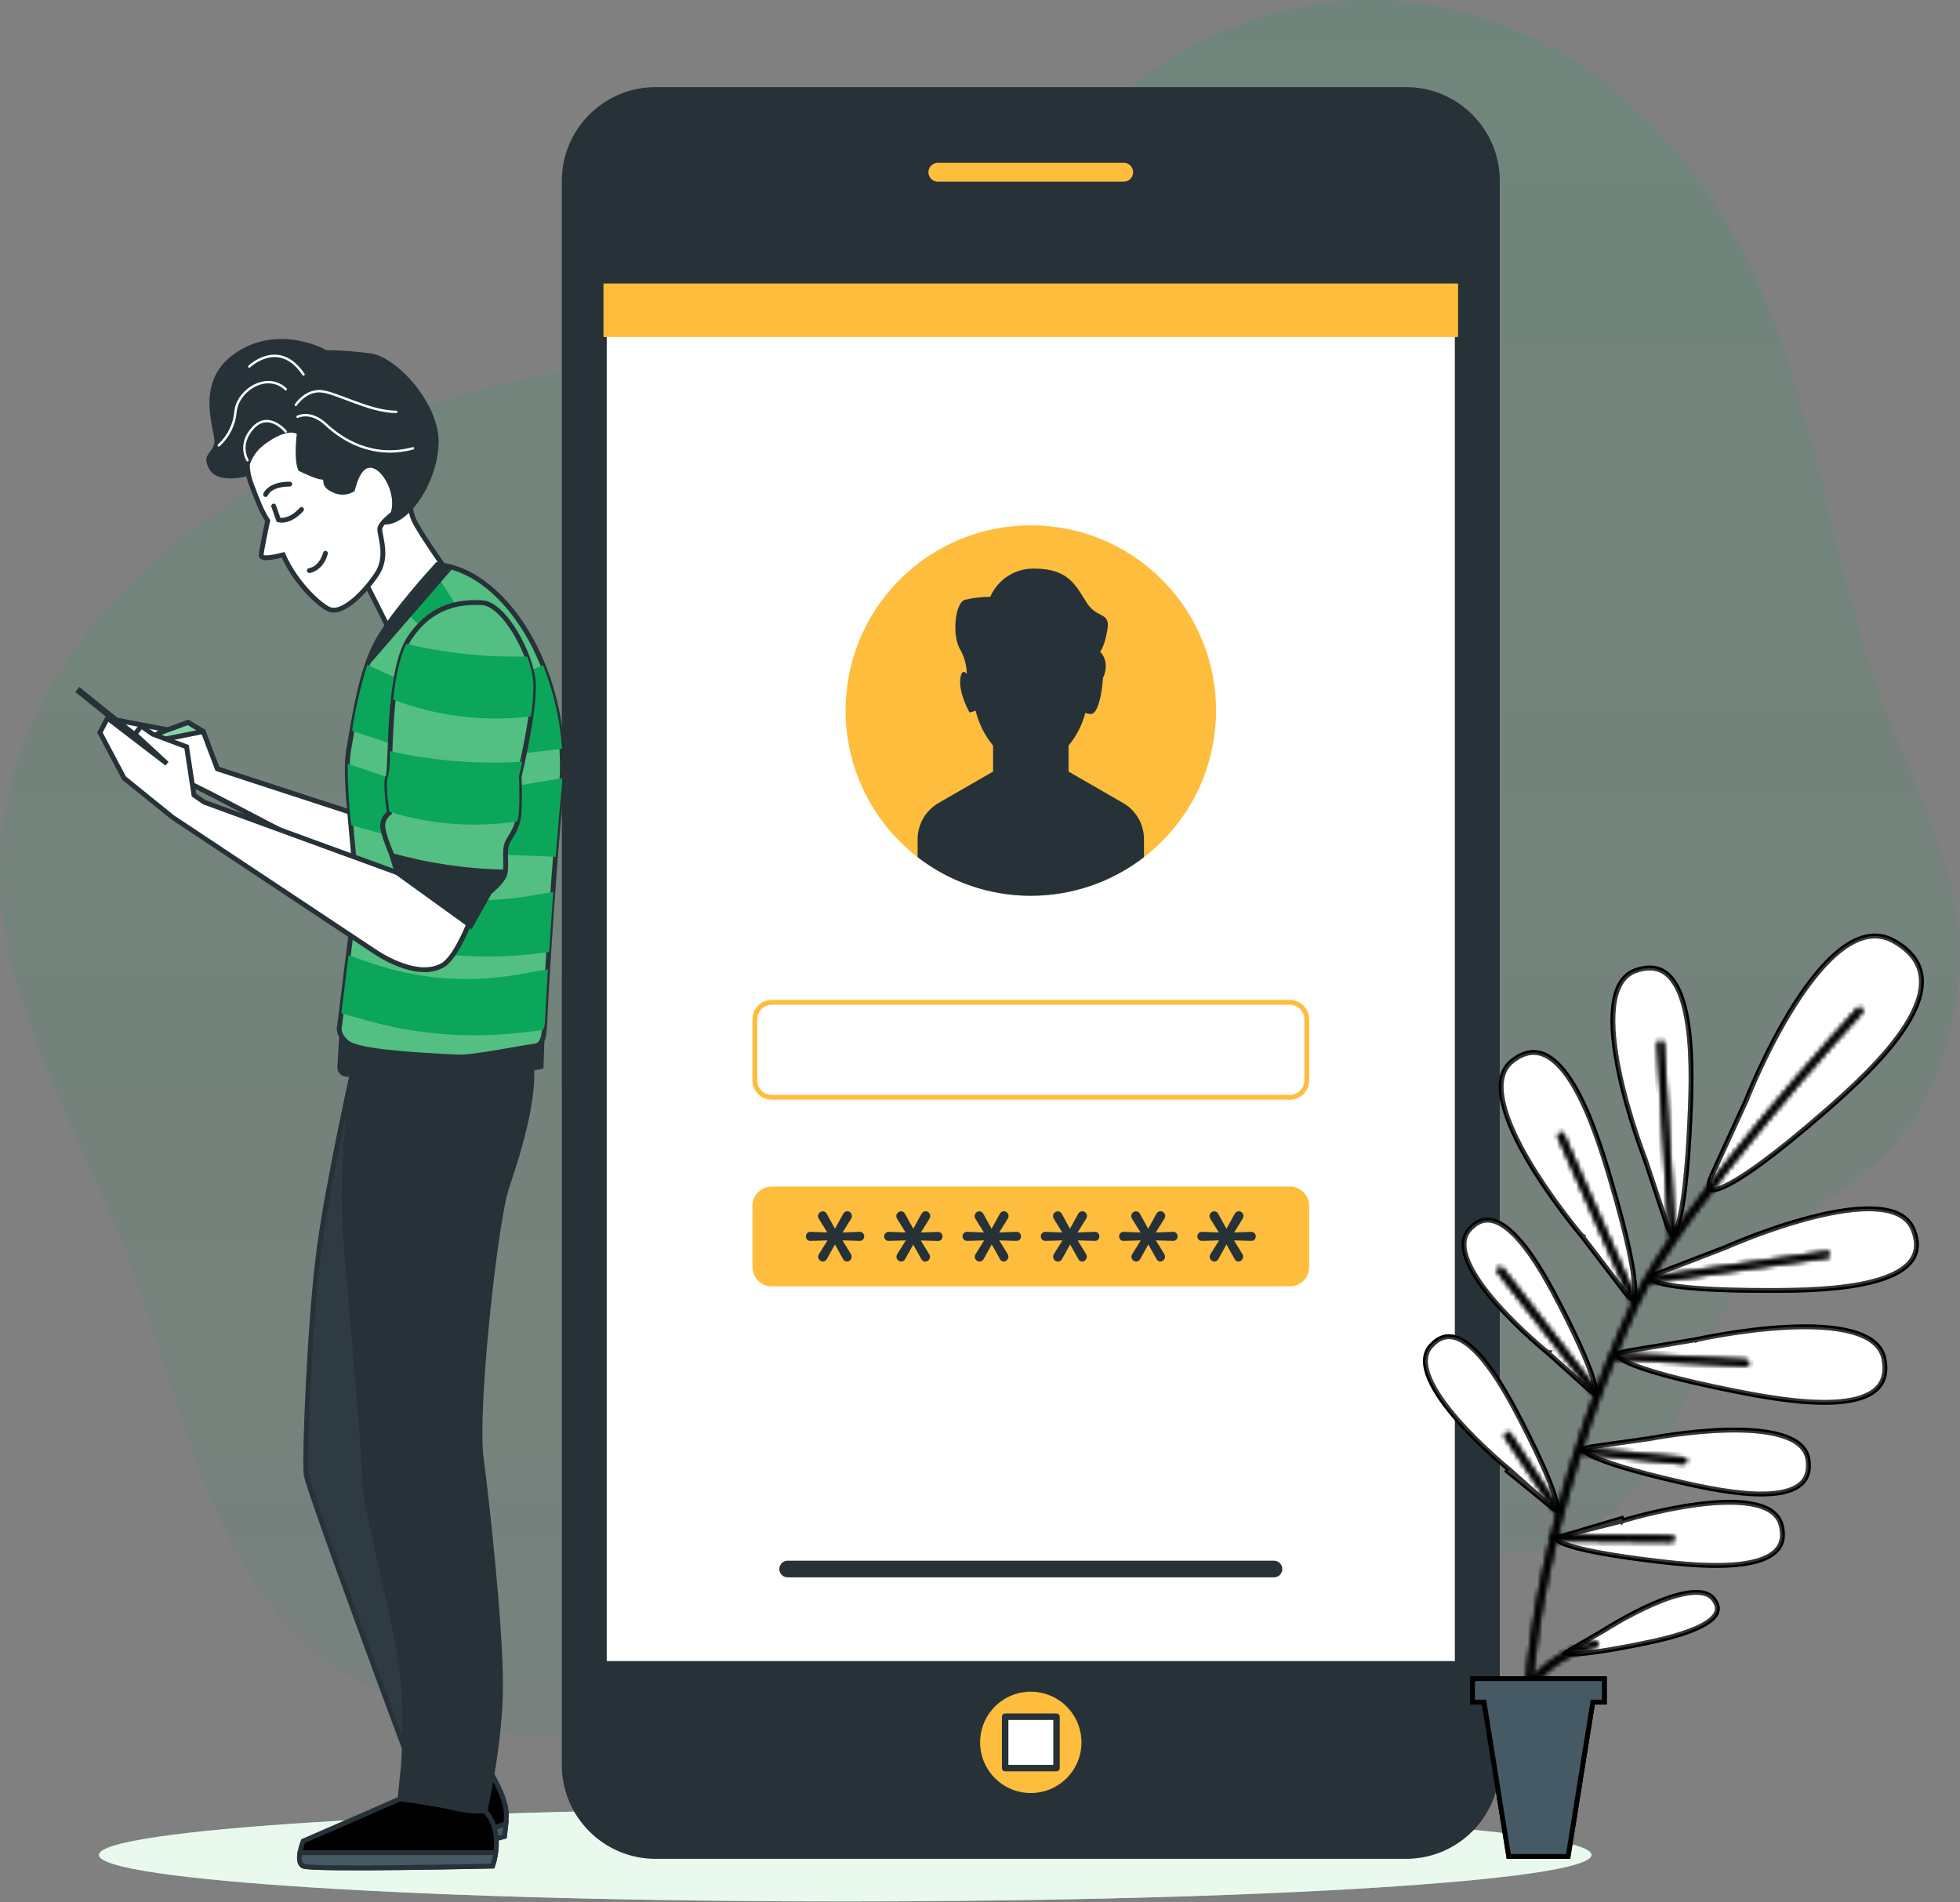 <svg width="406" height="394" viewBox="0 0 406 394" fill="none" xmlns="http://www.w3.org/2000/svg">
<rect x="0" y="0" width="406" height="394" fill="#808080" stroke="none"/>
<g class="rotate" opacity="0.7">
<path d="M364.4 59.184C339.52 2.454 279.8 -18.906 232.68 19.184C214.28 34.044 202.8 57.694 180.27 67.184C159.13 76.084 132.35 73.464 109.49 78.284C60.81 88.484 -4.73 127.184 0.27 186.814C2.46 212.934 20.08 241.944 28.79 266.384C38.79 294.504 44.79 329.684 71.26 346.494C116.64 375.354 171.38 351.764 212.26 328.494C234.26 315.984 246.37 308.294 270.06 312.584C291.99 316.584 311.74 330.584 333.17 313.974C349.26 301.504 350.59 276.234 364.1 261.394C379.32 244.674 394.75 243.464 402.66 218.334C412.25 187.844 398.12 168.794 388.57 141.554C379.02 114.314 376.12 85.874 364.4 59.184Z" fill="url(#paint0_linear_69_4904)" fill-opacity="0.2"/>
</g>
<style>
	 .rotate {
       animation: rotate 60s infinite linear;
     transform-box: fill-box;
     transform-origin: center;
    }
   @keyframes rotate {
        0% {
            transform: rotate(0deg);
        }
        100% {
            transform: rotate(360deg);
        }
        }
</style>
<path d="M175.08 393.864C260.452 393.864 329.66 389.552 329.66 384.234C329.66 378.915 260.452 374.604 175.08 374.604C89.708 374.604 20.5 378.915 20.5 384.234C20.5 389.552 89.708 393.864 175.08 393.864Z" fill="#92E3A9"/>
<path opacity="0.8" d="M175.08 393.864C260.452 393.864 329.66 389.552 329.66 384.234C329.66 378.915 260.452 374.604 175.08 374.604C89.708 374.604 20.5 378.915 20.5 384.234C20.5 389.552 89.708 393.864 175.08 393.864Z" fill="white"/>
<path d="M291.24 18.044H135.81C125.079 18.044 116.38 26.743 116.38 37.474V365.614C116.38 376.345 125.079 385.044 135.81 385.044H291.24C301.971 385.044 310.67 376.345 310.67 365.614V37.474C310.67 26.743 301.971 18.044 291.24 18.044Z" fill="#263238"/>
<path d="M302.03 58.344H125.01V344.744H302.03V58.344Z" fill="white" stroke="#263238" stroke-width="1.337" stroke-miterlimit="10"/>
<path d="M240.657 174.316C255.641 159.331 255.641 135.037 240.657 120.052C225.672 105.068 201.378 105.068 186.393 120.052C171.409 135.037 171.409 159.331 186.393 174.316C201.378 189.3 225.672 189.3 240.657 174.316Z" fill="#FFBD3D"/>
<path d="M263.9 326.734H163.16C162.933 326.735 162.708 326.692 162.498 326.606C162.289 326.52 162.098 326.394 161.937 326.234C161.776 326.074 161.649 325.884 161.562 325.674C161.475 325.465 161.43 325.241 161.43 325.014C161.428 324.786 161.472 324.561 161.559 324.35C161.645 324.14 161.773 323.949 161.933 323.788C162.094 323.627 162.286 323.499 162.496 323.413C162.707 323.326 162.932 323.283 163.16 323.284H263.9C264.126 323.284 264.351 323.329 264.56 323.416C264.77 323.503 264.96 323.63 265.119 323.791C265.279 323.952 265.406 324.143 265.492 324.353C265.578 324.562 265.621 324.787 265.62 325.014C265.62 325.47 265.438 325.908 265.116 326.23C264.793 326.553 264.356 326.734 263.9 326.734Z" fill="#263238"/>
<path d="M159.869 207.624H267.179C269.118 207.624 270.689 209.195 270.689 211.134V223.784C270.689 225.722 269.118 227.294 267.179 227.294H159.869C157.931 227.294 156.359 225.722 156.359 223.784V211.134C156.359 209.195 157.931 207.624 159.869 207.624Z" fill="white" stroke="#FFBD3D"/>
<path d="M267.179 245.784H159.869C157.655 245.784 155.859 247.579 155.859 249.794V262.444C155.859 264.659 157.655 266.454 159.869 266.454H267.179C269.394 266.454 271.189 264.659 271.189 262.444V249.794C271.189 247.579 269.394 245.784 267.179 245.784Z" fill="#FFBD3D"/>
<path d="M232.63 166.324L221.34 159.824V154.454C222.975 152.476 224.159 150.166 224.81 147.684C225.199 147.822 225.608 147.893 226.02 147.894C227.42 147.894 228.31 143.554 228.46 140.454C230.09 137.004 227.87 134.984 227.87 134.984C227.87 134.984 228.79 134.064 229.4 130.374C230.01 126.684 227.25 128.224 225.1 124.844C222.95 121.464 221.41 117.784 214.35 117.784C212.405 117.72 210.485 118.243 208.841 119.284C207.197 120.326 205.904 121.838 205.13 123.624C203.373 123.63 201.622 123.835 199.91 124.234C197.75 124.844 197.14 131.914 198.98 134.684C199.804 136.198 200.243 137.891 200.26 139.614C199.77 139.014 199.26 138.854 198.98 140.214C198.37 143.284 200.83 147.584 200.83 147.584L202.1 147.224C202.74 149.876 203.974 152.349 205.71 154.454V159.824L194.42 166.324C193.102 167.085 192.007 168.18 191.245 169.498C190.483 170.816 190.081 172.311 190.08 173.834V177.554C196.795 182.741 205.04 185.555 213.525 185.555C222.01 185.555 230.255 182.741 236.97 177.554V173.834C236.971 172.311 236.57 170.815 235.808 169.496C235.046 168.178 233.95 167.084 232.63 166.324Z" fill="#263238"/>
<path d="M170.47 261.314C170.211 261.31 169.963 261.206 169.78 261.024C169.681 260.936 169.603 260.828 169.549 260.707C169.496 260.587 169.469 260.456 169.47 260.324C169.473 260.143 169.525 259.967 169.62 259.814L171.42 256.934L167.91 257.044C167.777 257.052 167.645 257.032 167.521 256.986C167.397 256.939 167.284 256.867 167.19 256.774C167.027 256.591 166.937 256.354 166.937 256.109C166.937 255.864 167.027 255.627 167.19 255.444C167.282 255.347 167.394 255.272 167.518 255.224C167.643 255.175 167.776 255.155 167.91 255.164L171.37 255.294L169.59 252.424C169.493 252.268 169.441 252.088 169.44 251.904C169.439 251.772 169.466 251.641 169.519 251.52C169.573 251.4 169.651 251.292 169.75 251.204C169.933 251.022 170.181 250.918 170.44 250.914C170.61 250.915 170.777 250.964 170.92 251.056C171.063 251.149 171.178 251.279 171.25 251.434L172.96 254.524L174.65 251.454C174.73 251.29 174.853 251.151 175.007 251.053C175.16 250.954 175.337 250.899 175.52 250.894C175.646 250.895 175.771 250.922 175.886 250.973C176.002 251.025 176.105 251.1 176.19 251.194C176.373 251.384 176.474 251.639 176.47 251.904C176.469 252.076 176.424 252.244 176.34 252.394L174.53 255.294L178.04 255.164C178.173 255.155 178.306 255.175 178.431 255.224C178.555 255.272 178.668 255.347 178.76 255.444C178.93 255.621 179.024 255.858 179.02 256.104C179.019 256.352 178.926 256.59 178.76 256.774C178.665 256.867 178.553 256.939 178.429 256.986C178.304 257.032 178.172 257.052 178.04 257.044L174.51 256.934L176.27 259.784C176.368 259.943 176.42 260.127 176.42 260.314C176.42 260.579 176.314 260.833 176.127 261.021C175.939 261.209 175.685 261.314 175.42 261.314C175.248 261.312 175.081 261.259 174.939 261.163C174.797 261.067 174.686 260.932 174.62 260.774L172.95 257.774L171.29 260.774C171.216 260.931 171.101 261.064 170.956 261.159C170.811 261.255 170.643 261.308 170.47 261.314Z" fill="#263238"/>
<path d="M186.689 261.314C186.431 261.31 186.183 261.206 185.999 261.024C185.901 260.936 185.823 260.828 185.769 260.707C185.716 260.587 185.689 260.456 185.689 260.324C185.693 260.143 185.744 259.967 185.839 259.814L187.639 256.934L184.139 257.044C184.006 257.05 183.873 257.029 183.747 256.983C183.622 256.936 183.507 256.865 183.409 256.774C183.277 256.637 183.188 256.463 183.156 256.275C183.123 256.087 183.148 255.894 183.226 255.72C183.305 255.547 183.434 255.401 183.597 255.301C183.76 255.202 183.949 255.154 184.139 255.164L187.589 255.294L185.809 252.424C185.713 252.268 185.661 252.088 185.659 251.904C185.659 251.772 185.686 251.641 185.739 251.52C185.793 251.4 185.871 251.292 185.969 251.204C186.153 251.022 186.401 250.918 186.659 250.914C186.83 250.915 186.996 250.964 187.14 251.056C187.283 251.149 187.398 251.279 187.469 251.434L189.179 254.524L190.869 251.454C190.95 251.29 191.073 251.151 191.226 251.053C191.38 250.954 191.557 250.899 191.739 250.894C191.866 250.893 191.991 250.92 192.107 250.972C192.222 251.023 192.326 251.099 192.409 251.194C192.502 251.287 192.575 251.398 192.625 251.52C192.675 251.642 192.7 251.772 192.699 251.904C192.696 252.077 192.648 252.245 192.559 252.394L190.749 255.294L194.269 255.184C194.401 255.175 194.533 255.195 194.656 255.244C194.779 255.292 194.889 255.367 194.979 255.464C195.15 255.641 195.243 255.878 195.239 256.124C195.239 256.372 195.146 256.61 194.979 256.794C194.887 256.887 194.776 256.959 194.654 257.006C194.531 257.052 194.4 257.072 194.269 257.064L190.729 256.954L192.489 259.804C192.588 259.963 192.64 260.147 192.639 260.334C192.639 260.599 192.534 260.853 192.347 261.041C192.159 261.229 191.905 261.334 191.639 261.334C191.468 261.332 191.301 261.279 191.159 261.183C191.017 261.087 190.906 260.952 190.839 260.794L189.169 257.794L187.509 260.794C187.433 260.947 187.316 261.076 187.172 261.168C187.027 261.26 186.861 261.31 186.689 261.314Z" fill="#263238"/>
<path d="M202.92 261.314C202.658 261.313 202.406 261.209 202.22 261.024C202.122 260.936 202.043 260.828 201.99 260.707C201.936 260.587 201.909 260.456 201.91 260.324C201.913 260.143 201.965 259.967 202.06 259.814L203.86 256.934L200.36 257.044C200.171 257.051 199.985 257.003 199.824 256.904C199.664 256.805 199.536 256.661 199.458 256.489C199.379 256.317 199.354 256.126 199.385 255.94C199.415 255.754 199.501 255.581 199.63 255.444C199.724 255.348 199.839 255.273 199.964 255.224C200.09 255.176 200.225 255.155 200.36 255.164L203.81 255.294L202.03 252.424C201.933 252.268 201.881 252.088 201.88 251.904C201.883 251.773 201.912 251.643 201.965 251.523C202.019 251.403 202.095 251.294 202.19 251.204C202.376 251.019 202.628 250.915 202.89 250.914C203.059 250.917 203.223 250.967 203.365 251.059C203.506 251.151 203.619 251.281 203.69 251.434L205.4 254.524L207.09 251.454C207.17 251.29 207.294 251.151 207.447 251.053C207.6 250.954 207.778 250.899 207.96 250.894C208.087 250.893 208.212 250.92 208.327 250.972C208.443 251.023 208.546 251.099 208.63 251.194C208.723 251.287 208.796 251.398 208.846 251.52C208.896 251.642 208.921 251.772 208.92 251.904C208.916 252.077 208.868 252.245 208.78 252.394L206.97 255.294L210.49 255.164C210.619 255.151 210.75 255.166 210.873 255.208C210.996 255.249 211.109 255.317 211.204 255.406C211.299 255.495 211.373 255.604 211.423 255.724C211.472 255.844 211.495 255.974 211.49 256.104C211.492 256.35 211.403 256.589 211.24 256.774C211.146 256.867 211.033 256.939 210.909 256.986C210.785 257.032 210.652 257.052 210.52 257.044L206.99 256.934L208.74 259.784C208.839 259.943 208.891 260.127 208.89 260.314C208.887 260.445 208.858 260.575 208.805 260.695C208.751 260.815 208.675 260.923 208.58 261.014C208.493 261.107 208.388 261.182 208.271 261.234C208.154 261.286 208.028 261.313 207.9 261.314C207.73 261.311 207.564 261.258 207.424 261.162C207.284 261.066 207.174 260.931 207.11 260.774L205.43 257.774L203.77 260.774C203.695 260.936 203.575 261.073 203.424 261.169C203.274 261.265 203.099 261.315 202.92 261.314Z" fill="#263238"/>
<path d="M219.14 261.314C218.877 261.313 218.626 261.209 218.44 261.024C218.251 260.839 218.144 260.588 218.14 260.324C218.137 260.144 218.185 259.967 218.28 259.814L220.08 256.934L216.58 257.044C216.446 257.05 216.313 257.029 216.188 256.983C216.062 256.936 215.947 256.865 215.85 256.774C215.687 256.591 215.597 256.354 215.597 256.109C215.597 255.864 215.687 255.627 215.85 255.444C215.946 255.351 216.061 255.278 216.186 255.23C216.312 255.181 216.446 255.159 216.58 255.164L220.04 255.294L218.27 252.424C218.173 252.268 218.121 252.088 218.12 251.904C218.123 251.773 218.152 251.643 218.205 251.523C218.258 251.403 218.335 251.294 218.43 251.204C218.616 251.019 218.867 250.915 219.13 250.914C219.3 250.915 219.467 250.964 219.61 251.056C219.754 251.149 219.868 251.279 219.94 251.434L221.64 254.524L223.33 251.454C223.41 251.29 223.533 251.151 223.687 251.053C223.84 250.954 224.018 250.899 224.2 250.894C224.326 250.893 224.452 250.92 224.567 250.972C224.683 251.023 224.786 251.099 224.87 251.194C224.963 251.287 225.036 251.398 225.086 251.52C225.135 251.642 225.161 251.772 225.16 251.904C225.156 252.077 225.108 252.245 225.02 252.394L223.21 255.294L226.73 255.164C226.859 255.151 226.99 255.166 227.113 255.208C227.236 255.249 227.349 255.317 227.444 255.406C227.539 255.495 227.613 255.604 227.662 255.724C227.712 255.844 227.735 255.974 227.73 256.104C227.732 256.35 227.643 256.589 227.48 256.774C227.386 256.867 227.273 256.939 227.149 256.986C227.025 257.032 226.892 257.052 226.76 257.044L223.23 256.934L224.98 259.784C225.078 259.943 225.13 260.127 225.13 260.314C225.131 260.446 225.104 260.577 225.05 260.697C224.997 260.818 224.918 260.926 224.82 261.014C224.733 261.107 224.628 261.182 224.511 261.234C224.394 261.286 224.268 261.313 224.14 261.314C223.97 261.311 223.804 261.258 223.664 261.162C223.524 261.066 223.414 260.931 223.35 260.774L221.67 257.774L220.01 260.774C219.934 260.939 219.811 261.078 219.656 261.174C219.501 261.27 219.322 261.319 219.14 261.314Z" fill="#263238"/>
<path d="M235.36 261.314C235.097 261.313 234.846 261.209 234.66 261.024C234.505 260.867 234.406 260.663 234.379 260.444C234.352 260.226 234.398 260.004 234.51 259.814L236.3 256.934L232.8 257.044C232.666 257.05 232.533 257.029 232.407 256.983C232.282 256.936 232.167 256.865 232.07 256.774C231.906 256.591 231.816 256.354 231.816 256.109C231.816 255.864 231.906 255.627 232.07 255.444C232.166 255.351 232.281 255.278 232.406 255.23C232.531 255.181 232.665 255.159 232.8 255.164L236.26 255.294L234.48 252.424C234.383 252.268 234.331 252.088 234.33 251.904C234.333 251.64 234.441 251.389 234.63 251.204C234.816 251.019 235.067 250.915 235.33 250.914C235.5 250.915 235.667 250.964 235.81 251.057C235.953 251.149 236.068 251.279 236.14 251.434L237.84 254.524L239.53 251.454C239.61 251.29 239.733 251.151 239.887 251.053C240.04 250.954 240.217 250.899 240.4 250.894C240.528 250.893 240.654 250.92 240.772 250.971C240.889 251.023 240.994 251.099 241.08 251.194C241.263 251.384 241.364 251.64 241.36 251.904C241.356 252.077 241.308 252.245 241.22 252.394L239.41 255.294L242.93 255.164C243.059 255.151 243.19 255.166 243.313 255.208C243.436 255.25 243.549 255.317 243.643 255.406C243.738 255.495 243.813 255.604 243.862 255.724C243.912 255.844 243.934 255.974 243.93 256.104C243.932 256.35 243.843 256.589 243.68 256.774C243.585 256.867 243.473 256.939 243.348 256.986C243.224 257.032 243.092 257.052 242.96 257.044L239.43 256.934L241.18 259.784C241.278 259.943 241.33 260.127 241.33 260.314C241.331 260.446 241.303 260.577 241.25 260.697C241.196 260.818 241.118 260.926 241.02 261.014C240.933 261.107 240.827 261.182 240.71 261.234C240.594 261.286 240.467 261.313 240.34 261.314C240.17 261.311 240.004 261.258 239.864 261.162C239.723 261.066 239.614 260.931 239.55 260.774L237.87 257.774L236.21 260.774C236.135 260.936 236.015 261.073 235.864 261.169C235.713 261.265 235.538 261.315 235.36 261.314Z" fill="#263238"/>
<path d="M251.58 261.314C251.321 261.31 251.073 261.206 250.89 261.024C250.791 260.936 250.713 260.828 250.659 260.707C250.606 260.587 250.579 260.456 250.58 260.324C250.583 260.143 250.635 259.967 250.73 259.814L252.52 256.934L249.02 257.044C248.891 257.054 248.762 257.036 248.64 256.993C248.518 256.95 248.407 256.883 248.313 256.794C248.218 256.706 248.144 256.599 248.093 256.48C248.043 256.361 248.018 256.233 248.02 256.104C248.019 255.982 248.042 255.86 248.089 255.747C248.135 255.634 248.203 255.531 248.29 255.444C248.382 255.347 248.494 255.272 248.618 255.224C248.743 255.175 248.876 255.155 249.01 255.164L252.47 255.294L250.69 252.424C250.593 252.268 250.541 252.088 250.54 251.904C250.543 251.64 250.651 251.389 250.84 251.204C251.026 251.019 251.277 250.915 251.54 250.914C251.71 250.915 251.877 250.964 252.02 251.057C252.163 251.149 252.278 251.279 252.35 251.434L254.05 254.524L255.75 251.454C255.829 251.292 255.951 251.154 256.102 251.055C256.254 250.957 256.429 250.901 256.61 250.894C256.738 250.893 256.864 250.92 256.982 250.971C257.099 251.023 257.204 251.099 257.29 251.194C257.473 251.384 257.574 251.64 257.57 251.904C257.569 252.076 257.524 252.244 257.44 252.394L255.63 255.294L259.14 255.164C259.273 255.155 259.406 255.175 259.531 255.224C259.655 255.272 259.767 255.347 259.86 255.444C260.03 255.621 260.124 255.858 260.12 256.104C260.119 256.352 260.026 256.59 259.86 256.774C259.765 256.867 259.653 256.939 259.528 256.986C259.404 257.032 259.272 257.052 259.14 257.044L255.61 256.934L257.36 259.784C257.458 259.943 257.51 260.127 257.51 260.314C257.506 260.578 257.398 260.829 257.21 261.014C257.027 261.2 256.78 261.308 256.52 261.314C256.35 261.311 256.184 261.258 256.044 261.162C255.903 261.066 255.794 260.931 255.73 260.774L254.05 257.774L252.39 260.774C252.318 260.93 252.204 261.063 252.061 261.158C251.918 261.254 251.751 261.307 251.58 261.314Z" fill="#263238"/>
<style>

    .flip-left {
        animation: 4s Infinite linear flip-left;
     transform-box: fill-box;
     transform-origin: bottom;
    }
    @keyframes flip-left {
     0% {
         transform: rotate( 0deg );
    }
     50% {
        transform: rotate(3deg);
    }
     100% {
         transform: rotate( 0deg );
    }
} 
</style>
<path d="M224.02 360.924C224.022 358.846 223.407 356.815 222.254 355.087C221.101 353.358 219.461 352.011 217.542 351.215C215.623 350.419 213.511 350.21 211.474 350.615C209.436 351.02 207.564 352.02 206.095 353.489C204.626 354.958 203.626 356.83 203.221 358.868C202.816 360.906 203.025 363.018 203.821 364.937C204.617 366.856 205.964 368.495 207.692 369.648C209.421 370.801 211.452 371.416 213.53 371.414C216.311 371.411 218.977 370.305 220.944 368.339C222.911 366.372 224.017 363.705 224.02 360.924Z" fill="#FFBD3D"/>
<path d="M218.85 355.604H208.21V366.244H218.85V355.604Z" fill="white" stroke="#263238" stroke-width="1.337" stroke-linecap="round" stroke-linejoin="round"/>
	<g style="mix-blend-mode:multiply">
<path d="M302.03 58.724H125.01V69.814H302.03V58.724Z" fill="#FFBD3D"/>
</g>
<path d="M232.77 38.294H194.27C193.576 38.294 192.909 38.018 192.418 37.526C191.926 37.035 191.65 36.369 191.65 35.674C191.65 34.979 191.926 34.313 192.418 33.821C192.909 33.33 193.576 33.054 194.27 33.054H232.77C233.465 33.054 234.132 33.33 234.623 33.821C235.114 34.313 235.39 34.979 235.39 35.674C235.39 36.369 235.114 37.035 234.623 37.526C234.132 38.018 233.465 38.294 232.77 38.294Z" fill="#FFBD3D" stroke="#263238" stroke-width="1.337" stroke-linecap="round" stroke-linejoin="round"/>
<g class="flip-left">



<path d="M312.269 304.754C312.583 304.365 312.583 304.365 312.583 304.365L312.583 304.364L312.58 304.362L312.568 304.352L312.52 304.313C312.477 304.278 312.414 304.226 312.331 304.158C312.166 304.021 311.924 303.82 311.618 303.56C311.005 303.04 310.137 302.288 309.117 301.362C307.074 299.509 304.424 296.962 301.986 294.182C299.543 291.394 297.34 288.402 296.162 285.657C294.978 282.899 294.886 280.549 296.374 278.855C297.21 277.914 298.045 277.356 298.862 277.085C299.676 276.814 300.505 276.816 301.352 277.048C303.071 277.519 304.855 278.935 306.607 280.915C310.102 284.863 313.245 290.79 315.285 294.753C319.621 303.196 321.742 308.388 322.336 311.047C322.485 311.71 322.529 312.179 322.505 312.484C322.49 312.674 322.454 312.752 322.436 312.779C322.404 312.78 322.304 312.774 322.092 312.67C321.816 312.532 321.454 312.274 321.012 311.881L312.269 304.754ZM312.269 304.754L312.583 304.365L312.593 304.373L312.602 304.381L321.012 311.88L312.269 304.754ZM335.909 314.564C336.057 315.042 336.057 315.042 336.057 315.042L336.058 315.041L336.062 315.04L336.078 315.035L336.143 315.015C336.2 314.998 336.286 314.972 336.398 314.939C336.622 314.873 336.951 314.776 337.372 314.657C338.214 314.42 339.421 314.091 340.879 313.731C343.795 313.01 347.707 312.161 351.699 311.647C355.701 311.132 359.743 310.958 362.939 311.562C366.147 312.169 368.336 313.519 368.955 315.918C369.297 317.252 369.294 318.354 369.041 319.266C368.788 320.175 368.278 320.929 367.549 321.557C366.071 322.83 363.701 323.58 360.85 323.957C355.163 324.709 347.907 323.938 343.098 323.367C332.845 322.147 326.867 320.902 324.103 319.82C323.413 319.549 322.959 319.303 322.694 319.091C322.489 318.929 322.455 318.837 322.449 318.813C322.458 318.794 322.51 318.691 322.783 318.536C323.08 318.368 323.537 318.198 324.161 318.039L335.909 314.564ZM335.909 314.564L336.057 315.042L336.044 315.045L336.031 315.049L324.162 318.038L335.909 314.564ZM340.744 240.026L340.739 240.013L340.735 240.001L340.269 240.184C340.735 240.001 340.734 240.001 340.734 240.001L340.734 239.999L340.732 239.995L340.725 239.976L340.696 239.902C340.67 239.835 340.632 239.737 340.583 239.607C340.485 239.349 340.342 238.968 340.164 238.482C339.809 237.51 339.315 236.115 338.76 234.428C337.65 231.051 336.302 226.512 335.34 221.847C334.377 217.172 333.81 212.412 334.24 208.578C334.671 204.73 336.077 201.985 338.9 201.027L338.9 201.027C340.452 200.5 341.766 200.402 342.881 200.623C343.993 200.843 344.942 201.387 345.758 202.202C347.409 203.851 348.508 206.601 349.207 209.935C350.602 216.588 350.34 225.223 350.09 230.932L350.09 230.932C349.565 243.116 348.63 250.278 347.596 253.643C347.338 254.484 347.084 255.05 346.852 255.392C346.607 255.751 346.472 255.746 346.466 255.746C346.437 255.744 346.283 255.704 346.035 255.336C345.803 254.992 345.558 254.46 345.313 253.735C345.313 253.735 345.313 253.734 345.313 253.734L340.744 240.026ZM327.309 256.344C327.69 256.02 327.69 256.02 327.69 256.02L327.689 256.019L327.686 256.015L327.673 256L327.621 255.938C327.576 255.884 327.508 255.803 327.419 255.697C327.242 255.484 326.983 255.17 326.658 254.768C326.006 253.963 325.086 252.803 324.014 251.386C321.869 248.551 319.12 244.692 316.696 240.59C314.268 236.479 312.187 232.158 311.348 228.391C310.507 224.612 310.946 221.559 313.305 219.74L313.305 219.739C314.602 218.736 315.814 218.215 316.941 218.061C318.064 217.906 319.139 218.111 320.175 218.615C322.27 219.633 324.202 221.871 325.945 224.794C329.422 230.625 331.977 238.877 333.6 244.385L333.6 244.386C337.056 256.084 338.494 263.169 338.607 266.691C338.635 267.571 338.579 268.189 338.469 268.589C338.354 269.008 338.225 269.047 338.22 269.048C338.192 269.056 338.033 269.068 337.679 268.798C337.348 268.546 336.943 268.12 336.476 267.51L327.706 256.04L327.698 256.03L327.69 256.02L327.309 256.344ZM320.299 280.584C320.613 280.194 320.613 280.194 320.613 280.194L320.612 280.194L320.609 280.191L320.597 280.182L320.549 280.143C320.506 280.108 320.443 280.056 320.36 279.988C320.194 279.851 319.951 279.649 319.644 279.389C319.03 278.87 318.16 278.118 317.136 277.192C315.087 275.339 312.43 272.793 309.986 270.014C307.536 267.228 305.329 264.237 304.149 261.495C302.965 258.74 302.877 256.395 304.373 254.706C305.21 253.766 306.045 253.209 306.862 252.938C307.675 252.667 308.504 252.67 309.352 252.902C311.071 253.374 312.855 254.789 314.607 256.769C318.102 260.716 321.246 266.64 323.285 270.603C327.621 279.051 329.742 284.243 330.336 286.902C330.485 287.565 330.529 288.034 330.505 288.339C330.489 288.53 330.453 288.608 330.436 288.635C330.404 288.636 330.303 288.631 330.092 288.526C329.815 288.39 329.454 288.133 329.012 287.741C329.012 287.74 329.011 287.74 329.011 287.74L320.633 280.212L320.623 280.203L320.613 280.194L320.299 280.584ZM330.427 288.646C330.426 288.647 330.427 288.646 330.428 288.645C330.427 288.646 330.427 288.646 330.427 288.646ZM322.427 312.791C322.427 312.791 322.427 312.79 322.429 312.789C322.427 312.79 322.427 312.791 322.427 312.791ZM357.279 257.914C357.484 258.37 357.484 258.37 357.484 258.37L357.485 258.37L357.489 258.368L357.507 258.36L357.581 258.327C357.616 258.312 357.66 258.292 357.714 258.269C357.759 258.249 357.811 258.226 357.87 258.201C358.123 258.091 358.497 257.931 358.974 257.731C359.929 257.331 361.3 256.774 362.96 256.142C366.281 254.879 370.753 253.324 375.369 252.15C379.993 250.973 384.722 250.19 388.571 250.444C392.432 250.698 395.239 251.979 396.324 254.756L396.324 254.756C396.922 256.283 397.081 257.592 396.912 258.717C396.744 259.839 396.245 260.813 395.47 261.667C393.901 263.393 391.208 264.619 387.912 265.471C381.335 267.172 372.697 267.304 366.969 267.304H366.968C354.769 267.339 347.572 266.734 344.163 265.856C343.311 265.637 342.734 265.409 342.381 265.192C342.011 264.965 342.009 264.829 342.009 264.823C342.009 264.793 342.042 264.638 342.397 264.374C342.729 264.127 343.248 263.858 343.959 263.58C343.96 263.58 343.961 263.58 343.961 263.58L357.459 258.38L357.471 258.376L357.484 258.37L357.279 257.914ZM351.389 276.984C351.499 277.472 351.499 277.472 351.499 277.472L351.5 277.471L351.505 277.47L351.524 277.466L351.603 277.449C351.672 277.434 351.776 277.411 351.911 277.382C352.181 277.325 352.579 277.242 353.087 277.141C354.102 276.939 355.557 276.665 357.309 276.376C360.815 275.798 365.508 275.162 370.265 274.928C375.031 274.694 379.822 274.866 383.544 275.88C387.279 276.898 389.775 278.711 390.287 281.65L390.287 281.65C390.569 283.259 390.465 284.568 390.076 285.633C389.688 286.693 389.005 287.545 388.076 288.223C386.196 289.596 383.313 290.257 379.913 290.433C373.131 290.786 364.641 289.2 359.028 288.074L359.027 288.074C347.064 285.683 340.128 283.658 336.96 282.118C336.169 281.733 335.648 281.395 335.345 281.112C335.028 280.816 335.052 280.682 335.054 280.676C335.06 280.647 335.122 280.501 335.523 280.313C335.898 280.137 336.46 279.977 337.213 279.847C337.213 279.847 337.214 279.847 337.215 279.847L351.471 277.477L351.485 277.475L351.499 277.472L351.389 276.984ZM341.799 297.474C341.896 297.964 341.896 297.964 341.896 297.964L341.897 297.964L341.901 297.963L341.917 297.96L341.984 297.947C342.043 297.936 342.131 297.92 342.245 297.898C342.475 297.856 342.813 297.795 343.245 297.721C344.107 297.573 345.342 297.374 346.83 297.169C349.807 296.759 353.786 296.328 357.81 296.239C361.844 296.149 365.881 296.404 368.992 297.345C372.116 298.289 374.147 299.868 374.504 302.326L374.505 302.327C374.705 303.689 374.587 304.785 374.239 305.665C373.893 306.541 373.306 307.237 372.515 307.784C370.913 308.893 368.478 309.388 365.603 309.46C359.869 309.605 352.735 308.068 348.011 306.986L348.011 306.986C337.952 304.686 332.144 302.815 329.511 301.445C328.854 301.103 328.429 300.81 328.188 300.572C328.002 300.388 327.978 300.293 327.975 300.269C327.985 300.251 328.048 300.153 328.336 300.028C328.649 299.892 329.121 299.771 329.76 299.679C329.76 299.679 329.76 299.679 329.761 299.679L341.869 297.969L341.883 297.967L341.896 297.964L341.799 297.474ZM327.975 300.263C327.975 300.263 327.975 300.264 327.975 300.265C327.975 300.264 327.975 300.263 327.975 300.263ZM322.449 318.807C322.449 318.807 322.449 318.808 322.449 318.809C322.449 318.808 322.449 318.807 322.449 318.807ZM361.249 227.764C361.715 227.945 361.715 227.945 361.715 227.945L361.716 227.943L361.718 227.938L361.727 227.916L361.761 227.828C361.792 227.75 361.838 227.634 361.899 227.483C362.021 227.18 362.203 226.737 362.439 226.175C362.911 225.052 363.603 223.455 364.481 221.566C366.238 217.787 368.734 212.844 371.698 208.177C374.667 203.5 378.079 199.142 381.658 196.491C385.224 193.85 388.858 192.965 392.4 194.998L392.401 194.998C396.225 197.189 397.814 199.88 397.997 202.786C398.183 205.737 396.927 209.013 394.826 212.353C390.626 219.028 383.228 225.685 378.26 230.027C367.668 239.27 360.866 244.097 357.111 245.788C356.175 246.21 355.464 246.419 354.952 246.468C354.436 246.518 354.219 246.398 354.125 246.291C354.019 246.17 353.926 245.91 353.994 245.387C354.06 244.876 354.27 244.208 354.635 243.39C354.635 243.389 354.635 243.388 354.636 243.388L361.704 227.972L361.71 227.959L361.715 227.945L361.249 227.764ZM325.071 341.916L325.072 341.915L332.412 337.615L332.421 337.61L332.43 337.604L332.159 337.184L332.43 337.604L332.431 337.604L332.433 337.602L332.443 337.596L332.482 337.571C332.516 337.549 332.568 337.516 332.636 337.474C332.771 337.388 332.972 337.263 333.229 337.106C333.742 336.791 334.482 336.347 335.384 335.832C337.19 334.801 339.64 333.489 342.228 332.354C344.821 331.217 347.522 330.273 349.836 329.959C352.176 329.641 353.946 329.988 354.908 331.195C355.451 331.881 355.694 332.485 355.74 333.013C355.785 333.534 355.642 334.032 355.319 334.521C354.655 335.53 353.263 336.454 351.412 337.276C347.738 338.908 342.62 339.987 339.202 340.663L339.201 340.664C331.929 342.114 327.566 342.648 325.429 342.6C324.895 342.588 324.534 342.541 324.312 342.477C324.305 342.475 324.298 342.472 324.291 342.47C324.437 342.325 324.691 342.138 325.071 341.916ZM324.135 342.404C324.135 342.404 324.136 342.405 324.138 342.407C324.136 342.405 324.135 342.404 324.135 342.404ZM324.186 342.598C324.185 342.601 324.184 342.603 324.184 342.603C324.184 342.603 324.185 342.601 324.186 342.598Z" fill="white" stroke="black"/>
<path opacity="0.3" d="M312.269 304.754C312.583 304.365 312.583 304.365 312.583 304.365L312.583 304.364L312.58 304.362L312.568 304.352L312.52 304.313C312.477 304.278 312.414 304.226 312.331 304.158C312.166 304.021 311.924 303.82 311.618 303.56C311.005 303.04 310.137 302.288 309.117 301.362C307.074 299.509 304.424 296.962 301.986 294.182C299.543 291.394 297.34 288.402 296.162 285.657C294.978 282.899 294.886 280.549 296.374 278.855C297.21 277.914 298.045 277.356 298.862 277.085C299.676 276.814 300.505 276.816 301.352 277.048C303.071 277.519 304.855 278.935 306.607 280.915C310.102 284.863 313.245 290.79 315.285 294.753C319.621 303.196 321.742 308.388 322.336 311.047C322.485 311.71 322.529 312.179 322.505 312.484C322.49 312.674 322.454 312.752 322.436 312.779C322.404 312.78 322.304 312.774 322.092 312.67C321.816 312.532 321.454 312.274 321.012 311.881L312.269 304.754ZM312.269 304.754L312.583 304.365L312.593 304.373L312.602 304.381L321.012 311.88L312.269 304.754ZM335.909 314.564C336.057 315.042 336.057 315.042 336.057 315.042L336.058 315.041L336.062 315.04L336.078 315.035L336.143 315.015C336.2 314.998 336.286 314.972 336.398 314.939C336.622 314.873 336.951 314.776 337.372 314.657C338.214 314.42 339.421 314.091 340.879 313.731C343.795 313.01 347.707 312.161 351.699 311.647C355.701 311.132 359.743 310.958 362.939 311.562C366.147 312.169 368.336 313.519 368.955 315.918C369.297 317.252 369.294 318.354 369.041 319.266C368.788 320.175 368.278 320.929 367.549 321.557C366.071 322.83 363.701 323.58 360.85 323.957C355.163 324.709 347.907 323.938 343.098 323.367C332.845 322.147 326.867 320.902 324.103 319.82C323.413 319.549 322.959 319.303 322.694 319.091C322.489 318.929 322.455 318.837 322.449 318.813C322.458 318.794 322.51 318.691 322.783 318.536C323.08 318.368 323.537 318.198 324.161 318.039L335.909 314.564ZM335.909 314.564L336.057 315.042L336.044 315.045L336.031 315.049L324.162 318.038L335.909 314.564ZM340.744 240.026L340.739 240.013L340.735 240.001L340.269 240.184C340.735 240.001 340.734 240.001 340.734 240.001L340.734 239.999L340.732 239.995L340.725 239.976L340.696 239.902C340.67 239.835 340.632 239.737 340.583 239.607C340.485 239.349 340.342 238.968 340.164 238.482C339.809 237.51 339.315 236.115 338.76 234.428C337.65 231.051 336.302 226.512 335.34 221.847C334.377 217.172 333.81 212.412 334.24 208.578C334.671 204.73 336.077 201.985 338.9 201.027L338.9 201.027C340.452 200.5 341.766 200.402 342.881 200.623C343.993 200.843 344.942 201.387 345.758 202.202C347.409 203.851 348.508 206.601 349.207 209.935C350.602 216.588 350.34 225.223 350.09 230.932L350.09 230.932C349.565 243.116 348.63 250.278 347.596 253.643C347.338 254.484 347.084 255.05 346.852 255.392C346.607 255.751 346.472 255.746 346.466 255.746C346.437 255.744 346.283 255.704 346.035 255.336C345.803 254.992 345.558 254.46 345.313 253.735C345.313 253.735 345.313 253.734 345.313 253.734L340.744 240.026ZM327.309 256.344C327.69 256.02 327.69 256.02 327.69 256.02L327.689 256.019L327.686 256.015L327.673 256L327.621 255.938C327.576 255.884 327.508 255.803 327.419 255.697C327.242 255.484 326.983 255.17 326.658 254.768C326.006 253.963 325.086 252.803 324.014 251.386C321.869 248.551 319.12 244.692 316.696 240.59C314.268 236.479 312.187 232.158 311.348 228.391C310.507 224.612 310.946 221.559 313.305 219.74L313.305 219.739C314.602 218.736 315.814 218.215 316.941 218.061C318.064 217.906 319.139 218.111 320.175 218.615C322.27 219.633 324.202 221.871 325.945 224.794C329.422 230.625 331.977 238.877 333.6 244.385L333.6 244.386C337.056 256.084 338.494 263.169 338.607 266.691C338.635 267.571 338.579 268.189 338.469 268.589C338.354 269.008 338.225 269.047 338.22 269.048C338.192 269.056 338.033 269.068 337.679 268.798C337.348 268.546 336.943 268.12 336.476 267.51L327.706 256.04L327.698 256.03L327.69 256.02L327.309 256.344ZM320.299 280.584C320.613 280.194 320.613 280.194 320.613 280.194L320.612 280.194L320.609 280.191L320.597 280.182L320.549 280.143C320.506 280.108 320.443 280.056 320.36 279.988C320.194 279.851 319.951 279.649 319.644 279.389C319.03 278.87 318.16 278.118 317.136 277.192C315.087 275.339 312.43 272.793 309.986 270.014C307.536 267.228 305.329 264.237 304.149 261.495C302.965 258.74 302.877 256.395 304.373 254.706C305.21 253.766 306.045 253.209 306.862 252.938C307.675 252.667 308.504 252.67 309.352 252.902C311.071 253.374 312.855 254.789 314.607 256.769C318.102 260.716 321.246 266.64 323.285 270.603C327.621 279.051 329.742 284.243 330.336 286.902C330.485 287.565 330.529 288.034 330.505 288.339C330.489 288.53 330.453 288.608 330.436 288.635C330.404 288.636 330.303 288.631 330.092 288.526C329.815 288.39 329.454 288.133 329.012 287.741C329.012 287.74 329.011 287.74 329.011 287.74L320.633 280.212L320.623 280.203L320.613 280.194L320.299 280.584ZM330.427 288.646C330.426 288.647 330.427 288.646 330.428 288.645C330.427 288.646 330.427 288.646 330.427 288.646ZM322.427 312.791C322.427 312.791 322.427 312.79 322.429 312.789C322.427 312.79 322.427 312.791 322.427 312.791ZM357.279 257.914C357.484 258.37 357.484 258.37 357.484 258.37L357.485 258.37L357.489 258.368L357.507 258.36L357.581 258.327C357.616 258.312 357.66 258.292 357.714 258.269C357.759 258.249 357.811 258.226 357.87 258.201C358.123 258.091 358.497 257.931 358.974 257.731C359.929 257.331 361.3 256.774 362.96 256.142C366.281 254.879 370.753 253.324 375.369 252.15C379.993 250.973 384.722 250.19 388.571 250.444C392.432 250.698 395.239 251.979 396.324 254.756L396.324 254.756C396.922 256.283 397.081 257.592 396.912 258.717C396.744 259.839 396.245 260.813 395.47 261.667C393.901 263.393 391.208 264.619 387.912 265.471C381.335 267.172 372.697 267.304 366.969 267.304H366.968C354.769 267.339 347.572 266.734 344.163 265.856C343.311 265.637 342.734 265.409 342.381 265.192C342.011 264.965 342.009 264.829 342.009 264.823C342.009 264.793 342.042 264.638 342.397 264.374C342.729 264.127 343.248 263.858 343.959 263.58C343.96 263.58 343.961 263.58 343.961 263.58L357.459 258.38L357.471 258.376L357.484 258.37L357.279 257.914ZM351.389 276.984C351.499 277.472 351.499 277.472 351.499 277.472L351.5 277.471L351.505 277.47L351.524 277.466L351.603 277.449C351.672 277.434 351.776 277.411 351.911 277.382C352.181 277.325 352.579 277.242 353.087 277.141C354.102 276.939 355.557 276.665 357.309 276.376C360.815 275.798 365.508 275.162 370.265 274.928C375.031 274.694 379.822 274.866 383.544 275.88C387.279 276.898 389.775 278.711 390.287 281.65L390.287 281.65C390.569 283.259 390.465 284.568 390.076 285.633C389.688 286.693 389.005 287.545 388.076 288.223C386.196 289.596 383.313 290.257 379.913 290.433C373.131 290.786 364.641 289.2 359.028 288.074L359.027 288.074C347.064 285.683 340.128 283.658 336.96 282.118C336.169 281.733 335.648 281.395 335.345 281.112C335.028 280.816 335.052 280.682 335.054 280.676C335.06 280.647 335.122 280.501 335.523 280.313C335.898 280.137 336.46 279.977 337.213 279.847C337.213 279.847 337.214 279.847 337.215 279.847L351.471 277.477L351.485 277.475L351.499 277.472L351.389 276.984ZM341.799 297.474C341.896 297.964 341.896 297.964 341.896 297.964L341.897 297.964L341.901 297.963L341.917 297.96L341.984 297.947C342.043 297.936 342.131 297.92 342.245 297.898C342.475 297.856 342.813 297.795 343.245 297.721C344.107 297.573 345.342 297.374 346.83 297.169C349.807 296.759 353.786 296.328 357.81 296.239C361.844 296.149 365.881 296.404 368.992 297.345C372.116 298.289 374.147 299.868 374.504 302.326L374.505 302.327C374.705 303.689 374.587 304.785 374.239 305.665C373.893 306.541 373.306 307.237 372.515 307.784C370.913 308.893 368.478 309.388 365.603 309.46C359.869 309.605 352.735 308.068 348.011 306.986L348.011 306.986C337.952 304.686 332.144 302.815 329.511 301.445C328.854 301.103 328.429 300.81 328.188 300.572C328.002 300.388 327.978 300.293 327.975 300.269C327.985 300.251 328.048 300.153 328.336 300.028C328.649 299.892 329.121 299.771 329.76 299.679C329.76 299.679 329.76 299.679 329.761 299.679L341.869 297.969L341.883 297.967L341.896 297.964L341.799 297.474ZM327.975 300.263C327.975 300.263 327.975 300.264 327.975 300.265C327.975 300.264 327.975 300.263 327.975 300.263ZM322.449 318.807C322.449 318.807 322.449 318.808 322.449 318.809C322.449 318.808 322.449 318.807 322.449 318.807ZM361.249 227.764C361.715 227.945 361.715 227.945 361.715 227.945L361.716 227.943L361.718 227.938L361.727 227.916L361.761 227.828C361.792 227.75 361.838 227.634 361.899 227.483C362.021 227.18 362.203 226.737 362.439 226.175C362.911 225.052 363.603 223.455 364.481 221.566C366.238 217.787 368.734 212.844 371.698 208.177C374.667 203.5 378.079 199.142 381.658 196.491C385.224 193.85 388.858 192.965 392.4 194.998L392.401 194.998C396.225 197.189 397.814 199.88 397.997 202.786C398.183 205.737 396.927 209.013 394.826 212.353C390.626 219.028 383.228 225.685 378.26 230.027C367.668 239.27 360.866 244.097 357.111 245.788C356.175 246.21 355.464 246.419 354.952 246.468C354.436 246.518 354.219 246.398 354.125 246.291C354.019 246.17 353.926 245.91 353.994 245.387C354.06 244.876 354.27 244.208 354.635 243.39C354.635 243.389 354.635 243.388 354.636 243.388L361.704 227.972L361.71 227.959L361.715 227.945L361.249 227.764ZM325.071 341.916L325.072 341.915L332.412 337.615L332.421 337.61L332.43 337.604L332.159 337.184L332.43 337.604L332.431 337.604L332.433 337.602L332.443 337.596L332.482 337.571C332.516 337.549 332.568 337.516 332.636 337.474C332.771 337.388 332.972 337.263 333.229 337.106C333.742 336.791 334.482 336.347 335.384 335.832C337.19 334.801 339.64 333.489 342.228 332.354C344.821 331.217 347.522 330.273 349.836 329.959C352.176 329.641 353.946 329.988 354.908 331.195C355.451 331.881 355.694 332.485 355.74 333.013C355.785 333.534 355.642 334.032 355.319 334.521C354.655 335.53 353.263 336.454 351.412 337.276C347.738 338.908 342.62 339.987 339.202 340.663L339.201 340.664C331.929 342.114 327.566 342.648 325.429 342.6C324.895 342.588 324.534 342.541 324.312 342.477C324.305 342.475 324.298 342.472 324.291 342.47C324.437 342.325 324.691 342.138 325.071 341.916ZM324.135 342.404C324.135 342.404 324.136 342.405 324.138 342.407C324.136 342.405 324.135 342.404 324.135 342.404ZM324.186 342.598C324.185 342.601 324.184 342.603 324.184 342.603C324.184 342.603 324.185 342.601 324.186 342.598Z" fill="white" stroke="black"/>
<mask id="path-23-inside-1_69_4904" fill="white">
<path d="M346.419 256.674L343.989 216.244L346.419 256.674ZM338.729 270.014L323.369 235.244L338.729 270.014ZM378.369 259.904L341.559 265.184L378.369 259.904ZM330.769 288.754L310.839 263.184L330.769 288.754ZM334.269 280.914L361.729 282.294L334.269 280.914ZM327.769 300.524L348.769 302.604L327.769 300.524ZM322.699 312.984L312.269 297.294L322.699 312.984ZM321.499 318.524L346.189 318.754L321.499 318.524ZM316.499 364.844C316.665 364.831 316.818 364.754 316.927 364.628C317.036 364.503 317.09 364.339 317.079 364.174C315.509 340.594 324.629 301.974 339.259 270.274C348.609 250.014 385.259 210.194 385.649 209.794C385.767 209.676 385.833 209.516 385.833 209.349C385.833 209.182 385.767 209.022 385.649 208.904C385.592 208.846 385.523 208.8 385.448 208.768C385.372 208.737 385.291 208.721 385.209 208.721C385.127 208.721 385.046 208.737 384.971 208.768C384.895 208.8 384.827 208.846 384.769 208.904C384.399 209.304 347.599 249.274 338.169 269.714C323.269 302.184 314.269 340.104 315.869 364.254C315.882 364.413 315.953 364.562 316.07 364.671C316.186 364.78 316.34 364.842 316.499 364.844ZM346.409 257.294C346.575 257.284 346.729 257.209 346.84 257.085C346.95 256.961 347.007 256.799 346.999 256.634L344.609 216.184C344.605 216.102 344.585 216.021 344.55 215.946C344.514 215.872 344.465 215.805 344.403 215.75C344.342 215.695 344.27 215.653 344.192 215.626C344.114 215.6 344.032 215.588 343.949 215.594C343.784 215.604 343.629 215.679 343.519 215.803C343.408 215.926 343.351 216.088 343.359 216.254L345.789 256.684C345.797 256.843 345.866 256.993 345.981 257.103C346.097 257.213 346.25 257.274 346.409 257.274V257.294ZM338.949 270.584C339.099 270.516 339.216 270.392 339.276 270.239C339.336 270.086 339.334 269.915 339.269 269.764L323.899 234.994C323.833 234.843 323.709 234.724 323.556 234.664C323.402 234.604 323.23 234.608 323.079 234.674C322.928 234.74 322.809 234.864 322.749 235.018C322.689 235.171 322.693 235.343 322.759 235.494L338.119 270.264C338.168 270.375 338.247 270.471 338.348 270.538C338.449 270.606 338.568 270.642 338.689 270.644C338.793 270.649 338.896 270.629 338.989 270.584H338.949ZM341.609 265.784L378.399 260.524C378.488 260.522 378.576 260.501 378.656 260.463C378.736 260.425 378.808 260.371 378.865 260.303C378.923 260.236 378.966 260.157 378.991 260.071C379.016 259.986 379.022 259.897 379.01 259.808C378.998 259.72 378.968 259.636 378.921 259.561C378.874 259.485 378.811 259.421 378.737 259.371C378.664 259.321 378.58 259.288 378.493 259.273C378.405 259.258 378.315 259.262 378.229 259.284L341.439 264.544C341.275 264.554 341.121 264.63 341.013 264.754C340.904 264.878 340.849 265.039 340.859 265.204C340.87 265.368 340.945 265.522 341.069 265.631C341.193 265.739 341.355 265.795 341.519 265.784H341.609ZM331.119 289.254C331.25 289.151 331.335 289.001 331.355 288.837C331.376 288.672 331.331 288.505 331.229 288.374L311.289 262.754C311.187 262.621 311.037 262.535 310.871 262.513C310.705 262.492 310.537 262.537 310.404 262.639C310.272 262.741 310.185 262.892 310.163 263.058C310.142 263.224 310.187 263.391 310.289 263.524L330.269 289.184C330.327 289.259 330.402 289.319 330.486 289.361C330.571 289.402 330.665 289.424 330.759 289.424C330.909 289.416 331.05 289.356 331.159 289.254H331.119ZM362.279 282.324C362.285 282.158 362.225 281.998 362.113 281.876C362 281.754 361.845 281.682 361.679 281.674L334.269 280.284C334.115 280.295 333.97 280.361 333.862 280.472C333.754 280.582 333.691 280.728 333.683 280.882C333.676 281.036 333.725 281.188 333.822 281.308C333.919 281.428 334.057 281.509 334.209 281.534L361.669 282.924C361.835 282.929 361.996 282.869 362.117 282.757C362.239 282.645 362.311 282.489 362.319 282.324H362.279ZM349.349 302.664C349.359 302.582 349.352 302.498 349.329 302.419C349.306 302.339 349.267 302.265 349.215 302.201C349.163 302.136 349.098 302.083 349.025 302.044C348.952 302.005 348.872 301.981 348.789 301.974L327.789 299.904C327.708 299.896 327.625 299.904 327.547 299.927C327.469 299.951 327.396 299.99 327.333 300.042C327.269 300.094 327.217 300.158 327.179 300.231C327.14 300.303 327.117 300.382 327.109 300.464C327.095 300.628 327.146 300.791 327.251 300.918C327.355 301.045 327.506 301.126 327.669 301.144L348.669 303.224H348.729C348.891 303.235 349.05 303.183 349.173 303.078C349.296 302.974 349.374 302.825 349.389 302.664H349.349ZM322.999 313.504C323.138 313.412 323.235 313.269 323.269 313.106C323.302 312.943 323.27 312.773 323.179 312.634L312.799 296.944C312.704 296.809 312.561 296.716 312.398 296.684C312.236 296.652 312.068 296.684 311.929 296.774C311.79 296.866 311.694 297.009 311.66 297.172C311.626 297.335 311.658 297.505 311.749 297.644L322.129 313.334C322.189 313.42 322.268 313.49 322.36 313.539C322.452 313.587 322.555 313.613 322.659 313.614C322.795 313.621 322.929 313.582 323.039 313.504H322.999ZM346.819 318.754C346.817 318.589 346.751 318.432 346.636 318.315C346.52 318.197 346.364 318.129 346.199 318.124L321.509 317.894C321.345 317.894 321.187 317.959 321.071 318.076C320.955 318.192 320.889 318.349 320.889 318.514C320.887 318.597 320.901 318.679 320.931 318.756C320.961 318.833 321.006 318.903 321.064 318.962C321.122 319.021 321.192 319.067 321.268 319.099C321.345 319.13 321.427 319.145 321.509 319.144L346.199 319.374C346.284 319.378 346.368 319.365 346.447 319.336C346.527 319.307 346.599 319.262 346.661 319.204C346.722 319.146 346.772 319.076 346.806 318.999C346.84 318.922 346.858 318.838 346.859 318.754H346.819ZM313.689 355.674C313.739 355.564 317.949 343.964 330.609 341.194C330.772 341.158 330.914 341.059 331.004 340.918C331.094 340.778 331.125 340.607 331.089 340.444C331.049 340.284 330.948 340.146 330.809 340.058C330.669 339.971 330.501 339.941 330.339 339.974C316.989 342.894 312.559 355.144 312.509 355.264C312.458 355.422 312.47 355.594 312.542 355.743C312.615 355.892 312.743 356.007 312.899 356.064H313.099C313.232 356.075 313.365 356.044 313.479 355.973C313.592 355.903 313.68 355.798 313.729 355.674H313.689ZM316.499 364.844C316.665 364.831 316.818 364.754 316.927 364.628C317.036 364.503 317.09 364.339 317.079 364.174C315.509 340.594 324.629 301.974 339.259 270.274C348.609 250.014 385.259 210.194 385.649 209.794C385.767 209.676 385.833 209.516 385.833 209.349C385.833 209.182 385.767 209.022 385.649 208.904C385.592 208.846 385.523 208.8 385.448 208.768C385.372 208.737 385.291 208.721 385.209 208.721C385.127 208.721 385.046 208.737 384.971 208.768C384.895 208.8 384.827 208.846 384.769 208.904C384.399 209.304 347.599 249.274 338.169 269.714C323.269 302.184 314.269 340.104 315.869 364.254C315.882 364.413 315.953 364.562 316.07 364.671C316.186 364.78 316.34 364.842 316.499 364.844ZM346.409 257.294C346.575 257.284 346.729 257.209 346.84 257.085C346.95 256.961 347.007 256.799 346.999 256.634L344.609 216.184C344.605 216.102 344.585 216.021 344.55 215.946C344.514 215.872 344.465 215.805 344.403 215.75C344.342 215.695 344.27 215.653 344.192 215.626C344.114 215.6 344.032 215.588 343.949 215.594C343.784 215.604 343.629 215.679 343.519 215.803C343.408 215.926 343.351 216.088 343.359 216.254L345.789 256.684C345.797 256.843 345.866 256.993 345.981 257.103C346.097 257.213 346.25 257.274 346.409 257.274V257.294ZM338.949 270.584C339.099 270.516 339.216 270.392 339.276 270.239C339.336 270.086 339.334 269.915 339.269 269.764L323.899 234.994C323.833 234.843 323.709 234.724 323.556 234.664C323.402 234.604 323.23 234.608 323.079 234.674C322.928 234.74 322.809 234.864 322.749 235.018C322.689 235.171 322.693 235.343 322.759 235.494L338.119 270.264C338.168 270.375 338.247 270.471 338.348 270.538C338.449 270.606 338.568 270.642 338.689 270.644C338.793 270.649 338.896 270.629 338.989 270.584H338.949ZM341.609 265.784L378.399 260.524C378.488 260.522 378.576 260.501 378.656 260.463C378.736 260.425 378.808 260.371 378.865 260.303C378.923 260.236 378.966 260.157 378.991 260.071C379.016 259.986 379.022 259.897 379.01 259.808C378.998 259.72 378.968 259.636 378.921 259.561C378.874 259.485 378.811 259.421 378.737 259.371C378.664 259.321 378.58 259.288 378.493 259.273C378.405 259.258 378.315 259.262 378.229 259.284L341.439 264.544C341.275 264.554 341.121 264.63 341.013 264.754C340.904 264.878 340.849 265.039 340.859 265.204C340.87 265.368 340.945 265.522 341.069 265.631C341.193 265.739 341.355 265.795 341.519 265.784H341.609ZM331.119 289.254C331.25 289.151 331.335 289.001 331.355 288.837C331.376 288.672 331.331 288.505 331.229 288.374L311.289 262.754C311.239 262.688 311.176 262.633 311.104 262.592C311.032 262.551 310.953 262.524 310.871 262.513C310.788 262.502 310.705 262.508 310.625 262.53C310.545 262.551 310.47 262.588 310.404 262.639C310.339 262.689 310.284 262.752 310.242 262.824C310.201 262.896 310.174 262.975 310.163 263.058C310.153 263.14 310.158 263.223 310.18 263.303C310.202 263.383 310.239 263.458 310.289 263.524L330.269 289.184C330.327 289.259 330.402 289.319 330.486 289.361C330.571 289.402 330.665 289.424 330.759 289.424C330.909 289.416 331.05 289.356 331.159 289.254H331.119ZM362.279 282.324C362.285 282.158 362.225 281.998 362.113 281.876C362 281.754 361.845 281.682 361.679 281.674L334.269 280.284C334.115 280.295 333.97 280.361 333.862 280.472C333.754 280.582 333.691 280.728 333.683 280.882C333.676 281.036 333.725 281.188 333.822 281.308C333.919 281.428 334.057 281.509 334.209 281.534L361.669 282.924C361.835 282.929 361.996 282.869 362.117 282.757C362.239 282.645 362.311 282.489 362.319 282.324H362.279ZM349.349 302.664C349.359 302.582 349.352 302.498 349.329 302.419C349.306 302.339 349.267 302.265 349.215 302.201C349.163 302.136 349.098 302.083 349.025 302.044C348.952 302.005 348.872 301.981 348.789 301.974L327.789 299.904C327.708 299.896 327.625 299.904 327.547 299.927C327.469 299.951 327.396 299.99 327.333 300.042C327.269 300.094 327.217 300.158 327.179 300.231C327.14 300.303 327.117 300.382 327.109 300.464C327.095 300.628 327.146 300.791 327.251 300.918C327.355 301.045 327.506 301.126 327.669 301.144L348.669 303.224H348.729C348.891 303.235 349.05 303.183 349.173 303.078C349.296 302.974 349.374 302.825 349.389 302.664H349.349ZM322.999 313.504C323.138 313.412 323.235 313.269 323.269 313.106C323.302 312.943 323.27 312.773 323.179 312.634L312.799 296.944C312.704 296.809 312.561 296.716 312.398 296.684C312.236 296.652 312.068 296.684 311.929 296.774C311.79 296.866 311.694 297.009 311.66 297.172C311.626 297.335 311.658 297.505 311.749 297.644L322.129 313.334C322.189 313.42 322.268 313.49 322.36 313.539C322.452 313.587 322.555 313.613 322.659 313.614C322.795 313.621 322.929 313.582 323.039 313.504H322.999ZM346.819 318.754C346.817 318.589 346.751 318.432 346.636 318.315C346.52 318.197 346.364 318.129 346.199 318.124L321.509 317.894C321.345 317.894 321.187 317.959 321.071 318.076C320.955 318.192 320.889 318.349 320.889 318.514C320.887 318.597 320.901 318.679 320.931 318.756C320.961 318.833 321.006 318.903 321.064 318.962C321.122 319.021 321.192 319.067 321.268 319.099C321.345 319.13 321.427 319.145 321.509 319.144L346.199 319.374C346.284 319.378 346.368 319.365 346.447 319.336C346.527 319.307 346.599 319.262 346.661 319.204C346.722 319.146 346.772 319.076 346.806 318.999C346.84 318.922 346.858 318.838 346.859 318.754H346.819ZM313.689 355.674C313.739 355.564 317.949 343.964 330.609 341.194C330.772 341.158 330.914 341.059 331.004 340.918C331.094 340.778 331.125 340.607 331.089 340.444C331.049 340.284 330.948 340.146 330.809 340.058C330.669 339.971 330.501 339.941 330.339 339.974C316.989 342.894 312.559 355.144 312.509 355.264C312.458 355.422 312.47 355.594 312.542 355.743C312.615 355.892 312.743 356.007 312.899 356.064H313.099C313.232 356.075 313.365 356.044 313.479 355.973C313.592 355.903 313.68 355.798 313.729 355.674H313.689Z"/>
</mask>
<path d="M346.419 256.674L343.989 216.244L346.419 256.674ZM338.729 270.014L323.369 235.244L338.729 270.014ZM378.369 259.904L341.559 265.184L378.369 259.904ZM330.769 288.754L310.839 263.184L330.769 288.754ZM334.269 280.914L361.729 282.294L334.269 280.914ZM327.769 300.524L348.769 302.604L327.769 300.524ZM322.699 312.984L312.269 297.294L322.699 312.984ZM321.499 318.524L346.189 318.754L321.499 318.524ZM316.499 364.844C316.665 364.831 316.818 364.754 316.927 364.628C317.036 364.503 317.09 364.339 317.079 364.174C315.509 340.594 324.629 301.974 339.259 270.274C348.609 250.014 385.259 210.194 385.649 209.794C385.767 209.676 385.833 209.516 385.833 209.349C385.833 209.182 385.767 209.022 385.649 208.904C385.592 208.846 385.523 208.8 385.448 208.768C385.372 208.737 385.291 208.721 385.209 208.721C385.127 208.721 385.046 208.737 384.971 208.768C384.895 208.8 384.827 208.846 384.769 208.904C384.399 209.304 347.599 249.274 338.169 269.714C323.269 302.184 314.269 340.104 315.869 364.254C315.882 364.413 315.953 364.562 316.07 364.671C316.186 364.78 316.34 364.842 316.499 364.844ZM346.409 257.294C346.575 257.284 346.729 257.209 346.84 257.085C346.95 256.961 347.007 256.799 346.999 256.634L344.609 216.184C344.605 216.102 344.585 216.021 344.55 215.946C344.514 215.872 344.465 215.805 344.403 215.75C344.342 215.695 344.27 215.653 344.192 215.626C344.114 215.6 344.032 215.588 343.949 215.594C343.784 215.604 343.629 215.679 343.519 215.803C343.408 215.926 343.351 216.088 343.359 216.254L345.789 256.684C345.797 256.843 345.866 256.993 345.981 257.103C346.097 257.213 346.25 257.274 346.409 257.274V257.294ZM338.949 270.584C339.099 270.516 339.216 270.392 339.276 270.239C339.336 270.086 339.334 269.915 339.269 269.764L323.899 234.994C323.833 234.843 323.709 234.724 323.556 234.664C323.402 234.604 323.23 234.608 323.079 234.674C322.928 234.74 322.809 234.864 322.749 235.018C322.689 235.171 322.693 235.343 322.759 235.494L338.119 270.264C338.168 270.375 338.247 270.471 338.348 270.538C338.449 270.606 338.568 270.642 338.689 270.644C338.793 270.649 338.896 270.629 338.989 270.584H338.949ZM341.609 265.784L378.399 260.524C378.488 260.522 378.576 260.501 378.656 260.463C378.736 260.425 378.808 260.371 378.865 260.303C378.923 260.236 378.966 260.157 378.991 260.071C379.016 259.986 379.022 259.897 379.01 259.808C378.998 259.72 378.968 259.636 378.921 259.561C378.874 259.485 378.811 259.421 378.737 259.371C378.664 259.321 378.58 259.288 378.493 259.273C378.405 259.258 378.315 259.262 378.229 259.284L341.439 264.544C341.275 264.554 341.121 264.63 341.013 264.754C340.904 264.878 340.849 265.039 340.859 265.204C340.87 265.368 340.945 265.522 341.069 265.631C341.193 265.739 341.355 265.795 341.519 265.784H341.609ZM331.119 289.254C331.25 289.151 331.335 289.001 331.355 288.837C331.376 288.672 331.331 288.505 331.229 288.374L311.289 262.754C311.187 262.621 311.037 262.535 310.871 262.513C310.705 262.492 310.537 262.537 310.404 262.639C310.272 262.741 310.185 262.892 310.163 263.058C310.142 263.224 310.187 263.391 310.289 263.524L330.269 289.184C330.327 289.259 330.402 289.319 330.486 289.361C330.571 289.402 330.665 289.424 330.759 289.424C330.909 289.416 331.05 289.356 331.159 289.254H331.119ZM362.279 282.324C362.285 282.158 362.225 281.998 362.113 281.876C362 281.754 361.845 281.682 361.679 281.674L334.269 280.284C334.115 280.295 333.97 280.361 333.862 280.472C333.754 280.582 333.691 280.728 333.683 280.882C333.676 281.036 333.725 281.188 333.822 281.308C333.919 281.428 334.057 281.509 334.209 281.534L361.669 282.924C361.835 282.929 361.996 282.869 362.117 282.757C362.239 282.645 362.311 282.489 362.319 282.324H362.279ZM349.349 302.664C349.359 302.582 349.352 302.498 349.329 302.419C349.306 302.339 349.267 302.265 349.215 302.201C349.163 302.136 349.098 302.083 349.025 302.044C348.952 302.005 348.872 301.981 348.789 301.974L327.789 299.904C327.708 299.896 327.625 299.904 327.547 299.927C327.469 299.951 327.396 299.99 327.333 300.042C327.269 300.094 327.217 300.158 327.179 300.231C327.14 300.303 327.117 300.382 327.109 300.464C327.095 300.628 327.146 300.791 327.251 300.918C327.355 301.045 327.506 301.126 327.669 301.144L348.669 303.224H348.729C348.891 303.235 349.05 303.183 349.173 303.078C349.296 302.974 349.374 302.825 349.389 302.664H349.349ZM322.999 313.504C323.138 313.412 323.235 313.269 323.269 313.106C323.302 312.943 323.27 312.773 323.179 312.634L312.799 296.944C312.704 296.809 312.561 296.716 312.398 296.684C312.236 296.652 312.068 296.684 311.929 296.774C311.79 296.866 311.694 297.009 311.66 297.172C311.626 297.335 311.658 297.505 311.749 297.644L322.129 313.334C322.189 313.42 322.268 313.49 322.36 313.539C322.452 313.587 322.555 313.613 322.659 313.614C322.795 313.621 322.929 313.582 323.039 313.504H322.999ZM346.819 318.754C346.817 318.589 346.751 318.432 346.636 318.315C346.52 318.197 346.364 318.129 346.199 318.124L321.509 317.894C321.345 317.894 321.187 317.959 321.071 318.076C320.955 318.192 320.889 318.349 320.889 318.514C320.887 318.597 320.901 318.679 320.931 318.756C320.961 318.833 321.006 318.903 321.064 318.962C321.122 319.021 321.192 319.067 321.268 319.099C321.345 319.13 321.427 319.145 321.509 319.144L346.199 319.374C346.284 319.378 346.368 319.365 346.447 319.336C346.527 319.307 346.599 319.262 346.661 319.204C346.722 319.146 346.772 319.076 346.806 318.999C346.84 318.922 346.858 318.838 346.859 318.754H346.819ZM313.689 355.674C313.739 355.564 317.949 343.964 330.609 341.194C330.772 341.158 330.914 341.059 331.004 340.918C331.094 340.778 331.125 340.607 331.089 340.444C331.049 340.284 330.948 340.146 330.809 340.058C330.669 339.971 330.501 339.941 330.339 339.974C316.989 342.894 312.559 355.144 312.509 355.264C312.458 355.422 312.47 355.594 312.542 355.743C312.615 355.892 312.743 356.007 312.899 356.064H313.099C313.232 356.075 313.365 356.044 313.479 355.973C313.592 355.903 313.68 355.798 313.729 355.674H313.689ZM316.499 364.844C316.665 364.831 316.818 364.754 316.927 364.628C317.036 364.503 317.09 364.339 317.079 364.174C315.509 340.594 324.629 301.974 339.259 270.274C348.609 250.014 385.259 210.194 385.649 209.794C385.767 209.676 385.833 209.516 385.833 209.349C385.833 209.182 385.767 209.022 385.649 208.904C385.592 208.846 385.523 208.8 385.448 208.768C385.372 208.737 385.291 208.721 385.209 208.721C385.127 208.721 385.046 208.737 384.971 208.768C384.895 208.8 384.827 208.846 384.769 208.904C384.399 209.304 347.599 249.274 338.169 269.714C323.269 302.184 314.269 340.104 315.869 364.254C315.882 364.413 315.953 364.562 316.07 364.671C316.186 364.78 316.34 364.842 316.499 364.844ZM346.409 257.294C346.575 257.284 346.729 257.209 346.84 257.085C346.95 256.961 347.007 256.799 346.999 256.634L344.609 216.184C344.605 216.102 344.585 216.021 344.55 215.946C344.514 215.872 344.465 215.805 344.403 215.75C344.342 215.695 344.27 215.653 344.192 215.626C344.114 215.6 344.032 215.588 343.949 215.594C343.784 215.604 343.629 215.679 343.519 215.803C343.408 215.926 343.351 216.088 343.359 216.254L345.789 256.684C345.797 256.843 345.866 256.993 345.981 257.103C346.097 257.213 346.25 257.274 346.409 257.274V257.294ZM338.949 270.584C339.099 270.516 339.216 270.392 339.276 270.239C339.336 270.086 339.334 269.915 339.269 269.764L323.899 234.994C323.833 234.843 323.709 234.724 323.556 234.664C323.402 234.604 323.23 234.608 323.079 234.674C322.928 234.74 322.809 234.864 322.749 235.018C322.689 235.171 322.693 235.343 322.759 235.494L338.119 270.264C338.168 270.375 338.247 270.471 338.348 270.538C338.449 270.606 338.568 270.642 338.689 270.644C338.793 270.649 338.896 270.629 338.989 270.584H338.949ZM341.609 265.784L378.399 260.524C378.488 260.522 378.576 260.501 378.656 260.463C378.736 260.425 378.808 260.371 378.865 260.303C378.923 260.236 378.966 260.157 378.991 260.071C379.016 259.986 379.022 259.897 379.01 259.808C378.998 259.72 378.968 259.636 378.921 259.561C378.874 259.485 378.811 259.421 378.737 259.371C378.664 259.321 378.58 259.288 378.493 259.273C378.405 259.258 378.315 259.262 378.229 259.284L341.439 264.544C341.275 264.554 341.121 264.63 341.013 264.754C340.904 264.878 340.849 265.039 340.859 265.204C340.87 265.368 340.945 265.522 341.069 265.631C341.193 265.739 341.355 265.795 341.519 265.784H341.609ZM331.119 289.254C331.25 289.151 331.335 289.001 331.355 288.837C331.376 288.672 331.331 288.505 331.229 288.374L311.289 262.754C311.239 262.688 311.176 262.633 311.104 262.592C311.032 262.551 310.953 262.524 310.871 262.513C310.788 262.502 310.705 262.508 310.625 262.53C310.545 262.551 310.47 262.588 310.404 262.639C310.339 262.689 310.284 262.752 310.242 262.824C310.201 262.896 310.174 262.975 310.163 263.058C310.153 263.14 310.158 263.223 310.18 263.303C310.202 263.383 310.239 263.458 310.289 263.524L330.269 289.184C330.327 289.259 330.402 289.319 330.486 289.361C330.571 289.402 330.665 289.424 330.759 289.424C330.909 289.416 331.05 289.356 331.159 289.254H331.119ZM362.279 282.324C362.285 282.158 362.225 281.998 362.113 281.876C362 281.754 361.845 281.682 361.679 281.674L334.269 280.284C334.115 280.295 333.97 280.361 333.862 280.472C333.754 280.582 333.691 280.728 333.683 280.882C333.676 281.036 333.725 281.188 333.822 281.308C333.919 281.428 334.057 281.509 334.209 281.534L361.669 282.924C361.835 282.929 361.996 282.869 362.117 282.757C362.239 282.645 362.311 282.489 362.319 282.324H362.279ZM349.349 302.664C349.359 302.582 349.352 302.498 349.329 302.419C349.306 302.339 349.267 302.265 349.215 302.201C349.163 302.136 349.098 302.083 349.025 302.044C348.952 302.005 348.872 301.981 348.789 301.974L327.789 299.904C327.708 299.896 327.625 299.904 327.547 299.927C327.469 299.951 327.396 299.99 327.333 300.042C327.269 300.094 327.217 300.158 327.179 300.231C327.14 300.303 327.117 300.382 327.109 300.464C327.095 300.628 327.146 300.791 327.251 300.918C327.355 301.045 327.506 301.126 327.669 301.144L348.669 303.224H348.729C348.891 303.235 349.05 303.183 349.173 303.078C349.296 302.974 349.374 302.825 349.389 302.664H349.349ZM322.999 313.504C323.138 313.412 323.235 313.269 323.269 313.106C323.302 312.943 323.27 312.773 323.179 312.634L312.799 296.944C312.704 296.809 312.561 296.716 312.398 296.684C312.236 296.652 312.068 296.684 311.929 296.774C311.79 296.866 311.694 297.009 311.66 297.172C311.626 297.335 311.658 297.505 311.749 297.644L322.129 313.334C322.189 313.42 322.268 313.49 322.36 313.539C322.452 313.587 322.555 313.613 322.659 313.614C322.795 313.621 322.929 313.582 323.039 313.504H322.999ZM346.819 318.754C346.817 318.589 346.751 318.432 346.636 318.315C346.52 318.197 346.364 318.129 346.199 318.124L321.509 317.894C321.345 317.894 321.187 317.959 321.071 318.076C320.955 318.192 320.889 318.349 320.889 318.514C320.887 318.597 320.901 318.679 320.931 318.756C320.961 318.833 321.006 318.903 321.064 318.962C321.122 319.021 321.192 319.067 321.268 319.099C321.345 319.13 321.427 319.145 321.509 319.144L346.199 319.374C346.284 319.378 346.368 319.365 346.447 319.336C346.527 319.307 346.599 319.262 346.661 319.204C346.722 319.146 346.772 319.076 346.806 318.999C346.84 318.922 346.858 318.838 346.859 318.754H346.819ZM313.689 355.674C313.739 355.564 317.949 343.964 330.609 341.194C330.772 341.158 330.914 341.059 331.004 340.918C331.094 340.778 331.125 340.607 331.089 340.444C331.049 340.284 330.948 340.146 330.809 340.058C330.669 339.971 330.501 339.941 330.339 339.974C316.989 342.894 312.559 355.144 312.509 355.264C312.458 355.422 312.47 355.594 312.542 355.743C312.615 355.892 312.743 356.007 312.899 356.064H313.099C313.232 356.075 313.365 356.044 313.479 355.973C313.592 355.903 313.68 355.798 313.729 355.674H313.689Z" fill="white" stroke="black" stroke-width="2" mask="url(#path-23-inside-1_69_4904)"/>
<g opacity="0.2">
<mask id="path-24-inside-2_69_4904" fill="white">
<path d="M346.419 256.674L343.989 216.244L346.419 256.674ZM338.729 270.014L323.369 235.244L338.729 270.014ZM378.369 259.904L341.559 265.184L378.369 259.904ZM330.769 288.754L310.839 263.184L330.769 288.754ZM334.269 280.914L361.729 282.294L334.269 280.914ZM327.769 300.524L348.769 302.604L327.769 300.524ZM322.699 312.984L312.269 297.294L322.699 312.984ZM321.499 318.524L346.189 318.754L321.499 318.524ZM316.499 364.844C316.665 364.831 316.818 364.754 316.927 364.628C317.036 364.503 317.09 364.339 317.079 364.174C315.509 340.594 324.629 301.974 339.259 270.274C348.609 250.014 385.259 210.194 385.649 209.794C385.767 209.676 385.833 209.516 385.833 209.349C385.833 209.182 385.767 209.022 385.649 208.904C385.592 208.846 385.523 208.8 385.448 208.768C385.372 208.737 385.291 208.721 385.209 208.721C385.127 208.721 385.046 208.737 384.971 208.768C384.895 208.8 384.827 208.846 384.769 208.904C384.399 209.304 347.599 249.274 338.169 269.714C323.269 302.184 314.269 340.104 315.869 364.254C315.882 364.413 315.953 364.562 316.07 364.671C316.186 364.78 316.34 364.842 316.499 364.844ZM346.409 257.294C346.575 257.284 346.729 257.209 346.84 257.085C346.95 256.961 347.007 256.799 346.999 256.634L344.609 216.184C344.605 216.102 344.585 216.021 344.55 215.946C344.514 215.872 344.465 215.805 344.403 215.75C344.342 215.695 344.27 215.653 344.192 215.626C344.114 215.6 344.032 215.588 343.949 215.594C343.784 215.604 343.629 215.679 343.519 215.803C343.408 215.926 343.351 216.088 343.359 216.254L345.789 256.684C345.797 256.843 345.866 256.993 345.981 257.103C346.097 257.213 346.25 257.274 346.409 257.274V257.294ZM338.949 270.584C339.099 270.516 339.216 270.392 339.276 270.239C339.336 270.086 339.334 269.915 339.269 269.764L323.899 234.994C323.833 234.843 323.709 234.724 323.556 234.664C323.402 234.604 323.23 234.608 323.079 234.674C322.928 234.74 322.809 234.864 322.749 235.018C322.689 235.171 322.693 235.343 322.759 235.494L338.119 270.264C338.168 270.375 338.247 270.471 338.348 270.538C338.449 270.606 338.568 270.642 338.689 270.644C338.793 270.649 338.896 270.629 338.989 270.584H338.949ZM341.609 265.784L378.399 260.524C378.488 260.522 378.576 260.501 378.656 260.463C378.736 260.425 378.808 260.371 378.865 260.303C378.923 260.236 378.966 260.157 378.991 260.071C379.016 259.986 379.022 259.897 379.01 259.808C378.998 259.72 378.968 259.636 378.921 259.561C378.874 259.485 378.811 259.421 378.737 259.371C378.664 259.321 378.58 259.288 378.493 259.273C378.405 259.258 378.315 259.262 378.229 259.284L341.439 264.544C341.275 264.554 341.121 264.63 341.013 264.754C340.904 264.878 340.849 265.039 340.859 265.204C340.87 265.368 340.945 265.522 341.069 265.631C341.193 265.739 341.355 265.795 341.519 265.784H341.609ZM331.119 289.254C331.25 289.151 331.335 289.001 331.355 288.837C331.376 288.672 331.331 288.505 331.229 288.374L311.289 262.754C311.187 262.621 311.037 262.535 310.871 262.513C310.705 262.492 310.537 262.537 310.404 262.639C310.272 262.741 310.185 262.892 310.163 263.058C310.142 263.224 310.187 263.391 310.289 263.524L330.269 289.184C330.327 289.259 330.402 289.319 330.486 289.361C330.571 289.402 330.665 289.424 330.759 289.424C330.909 289.416 331.05 289.356 331.159 289.254H331.119ZM362.279 282.324C362.285 282.158 362.225 281.998 362.113 281.876C362 281.754 361.845 281.682 361.679 281.674L334.269 280.284C334.115 280.295 333.97 280.361 333.862 280.472C333.754 280.582 333.691 280.728 333.683 280.882C333.676 281.036 333.725 281.188 333.822 281.308C333.919 281.428 334.057 281.509 334.209 281.534L361.669 282.924C361.835 282.929 361.996 282.869 362.117 282.757C362.239 282.645 362.311 282.489 362.319 282.324H362.279ZM349.349 302.664C349.359 302.582 349.352 302.498 349.329 302.419C349.306 302.339 349.267 302.265 349.215 302.201C349.163 302.136 349.098 302.083 349.025 302.044C348.952 302.005 348.872 301.981 348.789 301.974L327.789 299.904C327.708 299.896 327.625 299.904 327.547 299.927C327.469 299.951 327.396 299.99 327.333 300.042C327.269 300.094 327.217 300.158 327.179 300.231C327.14 300.303 327.117 300.382 327.109 300.464C327.095 300.628 327.146 300.791 327.251 300.918C327.355 301.045 327.506 301.126 327.669 301.144L348.669 303.224H348.729C348.891 303.235 349.05 303.183 349.173 303.078C349.296 302.974 349.374 302.825 349.389 302.664H349.349ZM322.999 313.504C323.138 313.412 323.235 313.269 323.269 313.106C323.302 312.943 323.27 312.773 323.179 312.634L312.799 296.944C312.704 296.809 312.561 296.716 312.398 296.684C312.236 296.652 312.068 296.684 311.929 296.774C311.79 296.866 311.694 297.009 311.66 297.172C311.626 297.335 311.658 297.505 311.749 297.644L322.129 313.334C322.189 313.42 322.268 313.49 322.36 313.539C322.452 313.587 322.555 313.613 322.659 313.614C322.795 313.621 322.929 313.582 323.039 313.504H322.999ZM346.819 318.754C346.817 318.589 346.751 318.432 346.636 318.315C346.52 318.197 346.364 318.129 346.199 318.124L321.509 317.894C321.345 317.894 321.187 317.959 321.071 318.076C320.955 318.192 320.889 318.349 320.889 318.514C320.887 318.597 320.901 318.679 320.931 318.756C320.961 318.833 321.006 318.903 321.064 318.962C321.122 319.021 321.192 319.067 321.268 319.099C321.345 319.13 321.427 319.145 321.509 319.144L346.199 319.374C346.284 319.378 346.368 319.365 346.447 319.336C346.527 319.307 346.599 319.262 346.661 319.204C346.722 319.146 346.772 319.076 346.806 318.999C346.84 318.922 346.858 318.838 346.859 318.754H346.819ZM313.689 355.674C313.739 355.564 317.949 343.964 330.609 341.194C330.772 341.158 330.914 341.059 331.004 340.918C331.094 340.778 331.125 340.607 331.089 340.444C331.049 340.284 330.948 340.146 330.809 340.058C330.669 339.971 330.501 339.941 330.339 339.974C316.989 342.894 312.559 355.144 312.509 355.264C312.458 355.422 312.47 355.594 312.542 355.743C312.615 355.892 312.743 356.007 312.899 356.064H313.099C313.232 356.075 313.365 356.044 313.479 355.973C313.592 355.903 313.68 355.798 313.729 355.674H313.689ZM316.499 364.844C316.665 364.831 316.818 364.754 316.927 364.628C317.036 364.503 317.09 364.339 317.079 364.174C315.509 340.594 324.629 301.974 339.259 270.274C348.609 250.014 385.259 210.194 385.649 209.794C385.767 209.676 385.833 209.516 385.833 209.349C385.833 209.182 385.767 209.022 385.649 208.904C385.592 208.846 385.523 208.8 385.448 208.768C385.372 208.737 385.291 208.721 385.209 208.721C385.127 208.721 385.046 208.737 384.971 208.768C384.895 208.8 384.827 208.846 384.769 208.904C384.399 209.304 347.599 249.274 338.169 269.714C323.269 302.184 314.269 340.104 315.869 364.254C315.882 364.413 315.953 364.562 316.07 364.671C316.186 364.78 316.34 364.842 316.499 364.844ZM346.409 257.294C346.575 257.284 346.729 257.209 346.84 257.085C346.95 256.961 347.007 256.799 346.999 256.634L344.609 216.184C344.605 216.102 344.585 216.021 344.55 215.946C344.514 215.872 344.465 215.805 344.403 215.75C344.342 215.695 344.27 215.653 344.192 215.626C344.114 215.6 344.032 215.588 343.949 215.594C343.784 215.604 343.629 215.679 343.519 215.803C343.408 215.926 343.351 216.088 343.359 216.254L345.789 256.684C345.797 256.843 345.866 256.993 345.981 257.103C346.097 257.213 346.25 257.274 346.409 257.274V257.294ZM338.949 270.584C339.099 270.516 339.216 270.392 339.276 270.239C339.336 270.086 339.334 269.915 339.269 269.764L323.899 234.994C323.833 234.843 323.709 234.724 323.556 234.664C323.402 234.604 323.23 234.608 323.079 234.674C322.928 234.74 322.809 234.864 322.749 235.018C322.689 235.171 322.693 235.343 322.759 235.494L338.119 270.264C338.168 270.375 338.247 270.471 338.348 270.538C338.449 270.606 338.568 270.642 338.689 270.644C338.793 270.649 338.896 270.629 338.989 270.584H338.949ZM341.609 265.784L378.399 260.524C378.488 260.522 378.576 260.501 378.656 260.463C378.736 260.425 378.808 260.371 378.865 260.303C378.923 260.236 378.966 260.157 378.991 260.071C379.016 259.986 379.022 259.897 379.01 259.808C378.998 259.72 378.968 259.636 378.921 259.561C378.874 259.485 378.811 259.421 378.737 259.371C378.664 259.321 378.58 259.288 378.493 259.273C378.405 259.258 378.315 259.262 378.229 259.284L341.439 264.544C341.275 264.554 341.121 264.63 341.013 264.754C340.904 264.878 340.849 265.039 340.859 265.204C340.87 265.368 340.945 265.522 341.069 265.631C341.193 265.739 341.355 265.795 341.519 265.784H341.609ZM331.119 289.254C331.25 289.151 331.335 289.001 331.355 288.837C331.376 288.672 331.331 288.505 331.229 288.374L311.289 262.754C311.239 262.688 311.176 262.633 311.104 262.592C311.032 262.551 310.953 262.524 310.871 262.513C310.788 262.502 310.705 262.508 310.625 262.53C310.545 262.551 310.47 262.588 310.404 262.639C310.339 262.689 310.284 262.752 310.242 262.824C310.201 262.896 310.174 262.975 310.163 263.058C310.153 263.14 310.158 263.223 310.18 263.303C310.202 263.383 310.239 263.458 310.289 263.524L330.269 289.184C330.327 289.259 330.402 289.319 330.486 289.361C330.571 289.402 330.665 289.424 330.759 289.424C330.909 289.416 331.05 289.356 331.159 289.254H331.119ZM362.279 282.324C362.285 282.158 362.225 281.998 362.113 281.876C362 281.754 361.845 281.682 361.679 281.674L334.269 280.284C334.115 280.295 333.97 280.361 333.862 280.472C333.754 280.582 333.691 280.728 333.683 280.882C333.676 281.036 333.725 281.188 333.822 281.308C333.919 281.428 334.057 281.509 334.209 281.534L361.669 282.924C361.835 282.929 361.996 282.869 362.117 282.757C362.239 282.645 362.311 282.489 362.319 282.324H362.279ZM349.349 302.664C349.359 302.582 349.352 302.498 349.329 302.419C349.306 302.339 349.267 302.265 349.215 302.201C349.163 302.136 349.098 302.083 349.025 302.044C348.952 302.005 348.872 301.981 348.789 301.974L327.789 299.904C327.708 299.896 327.625 299.904 327.547 299.927C327.469 299.951 327.396 299.99 327.333 300.042C327.269 300.094 327.217 300.158 327.179 300.231C327.14 300.303 327.117 300.382 327.109 300.464C327.095 300.628 327.146 300.791 327.251 300.918C327.355 301.045 327.506 301.126 327.669 301.144L348.669 303.224H348.729C348.891 303.235 349.05 303.183 349.173 303.078C349.296 302.974 349.374 302.825 349.389 302.664H349.349ZM322.999 313.504C323.138 313.412 323.235 313.269 323.269 313.106C323.302 312.943 323.27 312.773 323.179 312.634L312.799 296.944C312.704 296.809 312.561 296.716 312.398 296.684C312.236 296.652 312.068 296.684 311.929 296.774C311.79 296.866 311.694 297.009 311.66 297.172C311.626 297.335 311.658 297.505 311.749 297.644L322.129 313.334C322.189 313.42 322.268 313.49 322.36 313.539C322.452 313.587 322.555 313.613 322.659 313.614C322.795 313.621 322.929 313.582 323.039 313.504H322.999ZM346.819 318.754C346.817 318.589 346.751 318.432 346.636 318.315C346.52 318.197 346.364 318.129 346.199 318.124L321.509 317.894C321.345 317.894 321.187 317.959 321.071 318.076C320.955 318.192 320.889 318.349 320.889 318.514C320.887 318.597 320.901 318.679 320.931 318.756C320.961 318.833 321.006 318.903 321.064 318.962C321.122 319.021 321.192 319.067 321.268 319.099C321.345 319.13 321.427 319.145 321.509 319.144L346.199 319.374C346.284 319.378 346.368 319.365 346.447 319.336C346.527 319.307 346.599 319.262 346.661 319.204C346.722 319.146 346.772 319.076 346.806 318.999C346.84 318.922 346.858 318.838 346.859 318.754H346.819ZM313.689 355.674C313.739 355.564 317.949 343.964 330.609 341.194C330.772 341.158 330.914 341.059 331.004 340.918C331.094 340.778 331.125 340.607 331.089 340.444C331.049 340.284 330.948 340.146 330.809 340.058C330.669 339.971 330.501 339.941 330.339 339.974C316.989 342.894 312.559 355.144 312.509 355.264C312.458 355.422 312.47 355.594 312.542 355.743C312.615 355.892 312.743 356.007 312.899 356.064H313.099C313.232 356.075 313.365 356.044 313.479 355.973C313.592 355.903 313.68 355.798 313.729 355.674H313.689Z"/>
</mask>
</g>


<path d="M346.419 256.674L343.989 216.244L346.419 256.674ZM338.729 270.014L323.369 235.244L338.729 270.014ZM378.369 259.904L341.559 265.184L378.369 259.904ZM330.769 288.754L310.839 263.184L330.769 288.754ZM334.269 280.914L361.729 282.294L334.269 280.914ZM327.769 300.524L348.769 302.604L327.769 300.524ZM322.699 312.984L312.269 297.294L322.699 312.984ZM321.499 318.524L346.189 318.754L321.499 318.524ZM316.499 364.844C316.665 364.831 316.818 364.754 316.927 364.628C317.036 364.503 317.09 364.339 317.079 364.174C315.509 340.594 324.629 301.974 339.259 270.274C348.609 250.014 385.259 210.194 385.649 209.794C385.767 209.676 385.833 209.516 385.833 209.349C385.833 209.182 385.767 209.022 385.649 208.904C385.592 208.846 385.523 208.8 385.448 208.768C385.372 208.737 385.291 208.721 385.209 208.721C385.127 208.721 385.046 208.737 384.971 208.768C384.895 208.8 384.827 208.846 384.769 208.904C384.399 209.304 347.599 249.274 338.169 269.714C323.269 302.184 314.269 340.104 315.869 364.254C315.882 364.413 315.953 364.562 316.07 364.671C316.186 364.78 316.34 364.842 316.499 364.844ZM346.409 257.294C346.575 257.284 346.729 257.209 346.84 257.085C346.95 256.961 347.007 256.799 346.999 256.634L344.609 216.184C344.605 216.102 344.585 216.021 344.55 215.946C344.514 215.872 344.465 215.805 344.403 215.75C344.342 215.695 344.27 215.653 344.192 215.626C344.114 215.6 344.032 215.588 343.949 215.594C343.784 215.604 343.629 215.679 343.519 215.803C343.408 215.926 343.351 216.088 343.359 216.254L345.789 256.684C345.797 256.843 345.866 256.993 345.981 257.103C346.097 257.213 346.25 257.274 346.409 257.274V257.294ZM338.949 270.584C339.099 270.516 339.216 270.392 339.276 270.239C339.336 270.086 339.334 269.915 339.269 269.764L323.899 234.994C323.833 234.843 323.709 234.724 323.556 234.664C323.402 234.604 323.23 234.608 323.079 234.674C322.928 234.74 322.809 234.864 322.749 235.018C322.689 235.171 322.693 235.343 322.759 235.494L338.119 270.264C338.168 270.375 338.247 270.471 338.348 270.538C338.449 270.606 338.568 270.642 338.689 270.644C338.793 270.649 338.896 270.629 338.989 270.584H338.949ZM341.609 265.784L378.399 260.524C378.488 260.522 378.576 260.501 378.656 260.463C378.736 260.425 378.808 260.371 378.865 260.303C378.923 260.236 378.966 260.157 378.991 260.071C379.016 259.986 379.022 259.897 379.01 259.808C378.998 259.72 378.968 259.636 378.921 259.561C378.874 259.485 378.811 259.421 378.737 259.371C378.664 259.321 378.58 259.288 378.493 259.273C378.405 259.258 378.315 259.262 378.229 259.284L341.439 264.544C341.275 264.554 341.121 264.63 341.013 264.754C340.904 264.878 340.849 265.039 340.859 265.204C340.87 265.368 340.945 265.522 341.069 265.631C341.193 265.739 341.355 265.795 341.519 265.784H341.609ZM331.119 289.254C331.25 289.151 331.335 289.001 331.355 288.837C331.376 288.672 331.331 288.505 331.229 288.374L311.289 262.754C311.187 262.621 311.037 262.535 310.871 262.513C310.705 262.492 310.537 262.537 310.404 262.639C310.272 262.741 310.185 262.892 310.163 263.058C310.142 263.224 310.187 263.391 310.289 263.524L330.269 289.184C330.327 289.259 330.402 289.319 330.486 289.361C330.571 289.402 330.665 289.424 330.759 289.424C330.909 289.416 331.05 289.356 331.159 289.254H331.119ZM362.279 282.324C362.285 282.158 362.225 281.998 362.113 281.876C362 281.754 361.845 281.682 361.679 281.674L334.269 280.284C334.115 280.295 333.97 280.361 333.862 280.472C333.754 280.582 333.691 280.728 333.683 280.882C333.676 281.036 333.725 281.188 333.822 281.308C333.919 281.428 334.057 281.509 334.209 281.534L361.669 282.924C361.835 282.929 361.996 282.869 362.117 282.757C362.239 282.645 362.311 282.489 362.319 282.324H362.279ZM349.349 302.664C349.359 302.582 349.352 302.498 349.329 302.419C349.306 302.339 349.267 302.265 349.215 302.201C349.163 302.136 349.098 302.083 349.025 302.044C348.952 302.005 348.872 301.981 348.789 301.974L327.789 299.904C327.708 299.896 327.625 299.904 327.547 299.927C327.469 299.951 327.396 299.99 327.333 300.042C327.269 300.094 327.217 300.158 327.179 300.231C327.14 300.303 327.117 300.382 327.109 300.464C327.095 300.628 327.146 300.791 327.251 300.918C327.355 301.045 327.506 301.126 327.669 301.144L348.669 303.224H348.729C348.891 303.235 349.05 303.183 349.173 303.078C349.296 302.974 349.374 302.825 349.389 302.664H349.349ZM322.999 313.504C323.138 313.412 323.235 313.269 323.269 313.106C323.302 312.943 323.27 312.773 323.179 312.634L312.799 296.944C312.704 296.809 312.561 296.716 312.398 296.684C312.236 296.652 312.068 296.684 311.929 296.774C311.79 296.866 311.694 297.009 311.66 297.172C311.626 297.335 311.658 297.505 311.749 297.644L322.129 313.334C322.189 313.42 322.268 313.49 322.36 313.539C322.452 313.587 322.555 313.613 322.659 313.614C322.795 313.621 322.929 313.582 323.039 313.504H322.999ZM346.819 318.754C346.817 318.589 346.751 318.432 346.636 318.315C346.52 318.197 346.364 318.129 346.199 318.124L321.509 317.894C321.345 317.894 321.187 317.959 321.071 318.076C320.955 318.192 320.889 318.349 320.889 318.514C320.887 318.597 320.901 318.679 320.931 318.756C320.961 318.833 321.006 318.903 321.064 318.962C321.122 319.021 321.192 319.067 321.268 319.099C321.345 319.13 321.427 319.145 321.509 319.144L346.199 319.374C346.284 319.378 346.368 319.365 346.447 319.336C346.527 319.307 346.599 319.262 346.661 319.204C346.722 319.146 346.772 319.076 346.806 318.999C346.84 318.922 346.858 318.838 346.859 318.754H346.819ZM313.689 355.674C313.739 355.564 317.949 343.964 330.609 341.194C330.772 341.158 330.914 341.059 331.004 340.918C331.094 340.778 331.125 340.607 331.089 340.444C331.049 340.284 330.948 340.146 330.809 340.058C330.669 339.971 330.501 339.941 330.339 339.974C316.989 342.894 312.559 355.144 312.509 355.264C312.458 355.422 312.47 355.594 312.542 355.743C312.615 355.892 312.743 356.007 312.899 356.064H313.099C313.232 356.075 313.365 356.044 313.479 355.973C313.592 355.903 313.68 355.798 313.729 355.674H313.689ZM316.499 364.844C316.665 364.831 316.818 364.754 316.927 364.628C317.036 364.503 317.09 364.339 317.079 364.174C315.509 340.594 324.629 301.974 339.259 270.274C348.609 250.014 385.259 210.194 385.649 209.794C385.767 209.676 385.833 209.516 385.833 209.349C385.833 209.182 385.767 209.022 385.649 208.904C385.592 208.846 385.523 208.8 385.448 208.768C385.372 208.737 385.291 208.721 385.209 208.721C385.127 208.721 385.046 208.737 384.971 208.768C384.895 208.8 384.827 208.846 384.769 208.904C384.399 209.304 347.599 249.274 338.169 269.714C323.269 302.184 314.269 340.104 315.869 364.254C315.882 364.413 315.953 364.562 316.07 364.671C316.186 364.78 316.34 364.842 316.499 364.844ZM346.409 257.294C346.575 257.284 346.729 257.209 346.84 257.085C346.95 256.961 347.007 256.799 346.999 256.634L344.609 216.184C344.605 216.102 344.585 216.021 344.55 215.946C344.514 215.872 344.465 215.805 344.403 215.75C344.342 215.695 344.27 215.653 344.192 215.626C344.114 215.6 344.032 215.588 343.949 215.594C343.784 215.604 343.629 215.679 343.519 215.803C343.408 215.926 343.351 216.088 343.359 216.254L345.789 256.684C345.797 256.843 345.866 256.993 345.981 257.103C346.097 257.213 346.25 257.274 346.409 257.274V257.294ZM338.949 270.584C339.099 270.516 339.216 270.392 339.276 270.239C339.336 270.086 339.334 269.915 339.269 269.764L323.899 234.994C323.833 234.843 323.709 234.724 323.556 234.664C323.402 234.604 323.23 234.608 323.079 234.674C322.928 234.74 322.809 234.864 322.749 235.018C322.689 235.171 322.693 235.343 322.759 235.494L338.119 270.264C338.168 270.375 338.247 270.471 338.348 270.538C338.449 270.606 338.568 270.642 338.689 270.644C338.793 270.649 338.896 270.629 338.989 270.584H338.949ZM341.609 265.784L378.399 260.524C378.488 260.522 378.576 260.501 378.656 260.463C378.736 260.425 378.808 260.371 378.865 260.303C378.923 260.236 378.966 260.157 378.991 260.071C379.016 259.986 379.022 259.897 379.01 259.808C378.998 259.72 378.968 259.636 378.921 259.561C378.874 259.485 378.811 259.421 378.737 259.371C378.664 259.321 378.58 259.288 378.493 259.273C378.405 259.258 378.315 259.262 378.229 259.284L341.439 264.544C341.275 264.554 341.121 264.63 341.013 264.754C340.904 264.878 340.849 265.039 340.859 265.204C340.87 265.368 340.945 265.522 341.069 265.631C341.193 265.739 341.355 265.795 341.519 265.784H341.609ZM331.119 289.254C331.25 289.151 331.335 289.001 331.355 288.837C331.376 288.672 331.331 288.505 331.229 288.374L311.289 262.754C311.239 262.688 311.176 262.633 311.104 262.592C311.032 262.551 310.953 262.524 310.871 262.513C310.788 262.502 310.705 262.508 310.625 262.53C310.545 262.551 310.47 262.588 310.404 262.639C310.339 262.689 310.284 262.752 310.242 262.824C310.201 262.896 310.174 262.975 310.163 263.058C310.153 263.14 310.158 263.223 310.18 263.303C310.202 263.383 310.239 263.458 310.289 263.524L330.269 289.184C330.327 289.259 330.402 289.319 330.486 289.361C330.571 289.402 330.665 289.424 330.759 289.424C330.909 289.416 331.05 289.356 331.159 289.254H331.119ZM362.279 282.324C362.285 282.158 362.225 281.998 362.113 281.876C362 281.754 361.845 281.682 361.679 281.674L334.269 280.284C334.115 280.295 333.97 280.361 333.862 280.472C333.754 280.582 333.691 280.728 333.683 280.882C333.676 281.036 333.725 281.188 333.822 281.308C333.919 281.428 334.057 281.509 334.209 281.534L361.669 282.924C361.835 282.929 361.996 282.869 362.117 282.757C362.239 282.645 362.311 282.489 362.319 282.324H362.279ZM349.349 302.664C349.359 302.582 349.352 302.498 349.329 302.419C349.306 302.339 349.267 302.265 349.215 302.201C349.163 302.136 349.098 302.083 349.025 302.044C348.952 302.005 348.872 301.981 348.789 301.974L327.789 299.904C327.708 299.896 327.625 299.904 327.547 299.927C327.469 299.951 327.396 299.99 327.333 300.042C327.269 300.094 327.217 300.158 327.179 300.231C327.14 300.303 327.117 300.382 327.109 300.464C327.095 300.628 327.146 300.791 327.251 300.918C327.355 301.045 327.506 301.126 327.669 301.144L348.669 303.224H348.729C348.891 303.235 349.05 303.183 349.173 303.078C349.296 302.974 349.374 302.825 349.389 302.664H349.349ZM322.999 313.504C323.138 313.412 323.235 313.269 323.269 313.106C323.302 312.943 323.27 312.773 323.179 312.634L312.799 296.944C312.704 296.809 312.561 296.716 312.398 296.684C312.236 296.652 312.068 296.684 311.929 296.774C311.79 296.866 311.694 297.009 311.66 297.172C311.626 297.335 311.658 297.505 311.749 297.644L322.129 313.334C322.189 313.42 322.268 313.49 322.36 313.539C322.452 313.587 322.555 313.613 322.659 313.614C322.795 313.621 322.929 313.582 323.039 313.504H322.999ZM346.819 318.754C346.817 318.589 346.751 318.432 346.636 318.315C346.52 318.197 346.364 318.129 346.199 318.124L321.509 317.894C321.345 317.894 321.187 317.959 321.071 318.076C320.955 318.192 320.889 318.349 320.889 318.514C320.887 318.597 320.901 318.679 320.931 318.756C320.961 318.833 321.006 318.903 321.064 318.962C321.122 319.021 321.192 319.067 321.268 319.099C321.345 319.13 321.427 319.145 321.509 319.144L346.199 319.374C346.284 319.378 346.368 319.365 346.447 319.336C346.527 319.307 346.599 319.262 346.661 319.204C346.722 319.146 346.772 319.076 346.806 318.999C346.84 318.922 346.858 318.838 346.859 318.754H346.819ZM313.689 355.674C313.739 355.564 317.949 343.964 330.609 341.194C330.772 341.158 330.914 341.059 331.004 340.918C331.094 340.778 331.125 340.607 331.089 340.444C331.049 340.284 330.948 340.146 330.809 340.058C330.669 339.971 330.501 339.941 330.339 339.974C316.989 342.894 312.559 355.144 312.509 355.264C312.458 355.422 312.47 355.594 312.542 355.743C312.615 355.892 312.743 356.007 312.899 356.064H313.099C313.232 356.075 313.365 356.044 313.479 355.973C313.592 355.903 313.68 355.798 313.729 355.674H313.689Z" fill="black" stroke="black" stroke-width="2" mask="url(#path-24-inside-2_69_4904)"/>
</g>
<path d="M307.483 352.995L307.416 352.574H306.99H305.02V347.714H332.33V352.574H330.36H329.933L329.866 352.995L324.823 384.544H312.526L307.483 352.995Z" fill="white" stroke="black"/>
<path d="M307.483 352.995L307.416 352.574H306.99H305.02V347.714H332.33V352.574H330.36H329.933L329.866 352.995L324.823 384.544H312.526L307.483 352.995Z" fill="#455A64" stroke="black"/>
<path d="M77.95 170.014L45.02 159.264L42.09 151.524L35.4 151.314L23.26 149.014L24.72 151.524L40 162.614L43.77 164.494L78.21 182.484L77.95 170.014Z" fill="white" stroke="#263238" stroke-width="1.004" stroke-miterlimit="10"/>
<path d="M42.09 151.524L38.95 149.644L32.68 151.944L33.72 153.194L42.09 151.524Z" fill="white" stroke="#263238" stroke-width="1.004" stroke-linejoin="round"/>
<path d="M77.95 170.014L45.02 159.264L42.09 151.524L35.4 151.314L23.26 149.014L24.72 151.524L40 162.614L43.77 164.494L78.21 182.484L77.95 170.014Z" fill="white"/>
<path d="M77.95 170.014L45.02 159.264L42.09 151.524L35.4 151.314L23.26 149.014L24.72 151.524L40 162.614L43.77 164.494L78.21 182.484L77.95 170.014Z" stroke="#263238" stroke-width="1.004" stroke-miterlimit="10"/>
<path d="M42.09 151.524L38.95 149.644L32.68 151.944L33.72 153.194L42.09 151.524Z" fill="white"/>
<path opacity="0.5" d="M42.09 151.524L38.95 149.644L32.68 151.944L33.72 153.194L42.09 151.524Z" fill="#0BA659" stroke="#263238" stroke-width="1.004" stroke-linejoin="round"/>
<path d="M42.09 151.524L38.95 149.644L32.68 151.944L33.72 153.194L42.09 151.524Z" stroke="#263238" stroke-width="1.004" stroke-linejoin="round"/>
<path d="M84.94 100.244C84.94 100.244 84.43 104.744 85.7 107.634C86.97 110.524 94.02 120.314 94.02 120.314L80.86 130.864C80.86 130.864 75.4 119.864 74.36 118.084C73.32 116.304 72.07 108.644 75.46 103.154C78.85 97.664 83.73 96.184 84.94 100.244Z" fill="white"/>
<path d="M84.94 100.244C84.94 100.244 84.43 104.744 85.7 107.634C86.97 110.524 94.02 120.314 94.02 120.314L80.86 130.864C80.86 130.864 75.4 119.864 74.36 118.084C73.32 116.304 72.07 108.644 75.46 103.154C78.85 97.664 83.73 96.184 84.94 100.244Z" stroke="#263238" stroke-width="1.004" stroke-miterlimit="10"/>
<path d="M89.02 92.004C88.21 87.004 82.48 76.834 73.39 77.224C67.49 77.484 64.73 78.674 62.17 80.124C60.083 81.353 58.138 82.809 56.37 84.464C51.93 89.794 50.37 91.254 51.23 95.334C51.159 96.961 51.414 98.586 51.98 100.114C53.34 103.744 54.27 106.114 55.45 107.844C55.09 109.534 54.15 113.994 54.1 115.014C54.05 116.034 57.1 115.324 58.64 114.934C61.5 121.334 66.74 125.774 68.37 126.284C71.21 127.174 75.7 122.504 78.08 118.884C80.46 115.264 78.66 111.194 78.67 109.574C78.68 107.954 84.02 104.394 86 103.264C87.98 102.134 89.82 96.994 89.02 92.004Z" fill="white"/>
<path d="M89.02 92.004C88.21 87.004 82.48 76.834 73.39 77.224C67.49 77.484 64.73 78.674 62.17 80.124C60.083 81.353 58.138 82.809 56.37 84.464C51.93 89.794 50.37 91.254 51.23 95.334C51.159 96.961 51.414 98.586 51.98 100.114C53.34 103.744 54.27 106.114 55.45 107.844C55.09 109.534 54.15 113.994 54.1 115.014C54.05 116.034 57.1 115.324 58.64 114.934C61.5 121.334 66.74 125.774 68.37 126.284C71.21 127.174 75.7 122.504 78.08 118.884C80.46 115.264 78.66 111.194 78.67 109.574C78.68 107.954 84.02 104.394 86 103.264C87.98 102.134 89.82 96.994 89.02 92.004Z" stroke="#263238" stroke-miterlimit="10"/>
<path d="M56.69 104.824L57.69 107.684C57.69 107.684 59.84 108.394 62.459 105.534" stroke="#263238" stroke-miterlimit="10" stroke-linecap="round"/>
<path d="M64.08 118.184C64.08 118.184 66.46 117.944 67.42 114.604" stroke="#263238" stroke-miterlimit="10" stroke-linecap="round"/>
<path d="M55.02 102.434C55.02 102.434 55.73 100.284 60.02 100.284" stroke="#263238" stroke-miterlimit="10" stroke-linecap="round"/>
<path d="M77.01 73.244C73.892 72.796 70.749 72.555 67.6 72.524C67.6 72.524 58.18 67.094 49.13 72.884C40.08 78.674 44.43 88.814 44.43 91.344C44.43 93.874 41.53 93.884 43.34 97.144C45.15 100.404 51.27 98.604 51.27 98.604C51.334 97.374 51.659 96.172 52.223 95.078C52.787 93.983 53.576 93.021 54.54 92.254C57.8 89.724 60.4 89.174 61.48 89.904C61.48 89.904 60.76 95.334 61.84 97.504C61.84 97.504 65.46 99.314 66.55 99.314C67.64 99.314 65.84 100.844 69.45 102.204C70.107 102.44 70.811 102.521 71.505 102.439C72.199 102.358 72.865 102.116 73.45 101.734C73.98 99.534 75.14 96.224 77.3 96.994C80.47 98.124 83.36 105.924 79.07 108.584C84.23 109.524 90.48 100.394 90.85 92.074C91.22 83.754 82.37 74.184 77.01 73.244Z" fill="#263238"/>
<path d="M61.64 86.334C61.64 86.334 64.3 84.904 67.56 87.964C70.82 91.024 77.16 95.114 85.56 92.864" stroke="white" stroke-width="0.5" stroke-linecap="round" stroke-linejoin="round"/>
<path d="M61.27 83.884C61.27 83.884 63.099 81.024 66.159 81.024C69.219 81.024 76.37 85.314 82.079 85.314" stroke="white" stroke-width="0.5" stroke-linecap="round" stroke-linejoin="round"/>
<path d="M59.19 89.394C59.19 89.394 55.72 85.114 52.46 88.584C49.2 92.054 51.27 95.334 51.27 95.334" stroke="white" stroke-width="0.5" stroke-linecap="round" stroke-linejoin="round"/>
<path d="M45.319 92.254C47.308 90.461 48.544 87.981 48.779 85.314C49.189 80.824 55.319 76.944 59.189 80.624" stroke="white" stroke-width="0.5" stroke-linecap="round" stroke-linejoin="round"/>
<path d="M51.64 75.924C51.64 75.924 57.77 70.004 62.87 77.554" stroke="white" stroke-width="0.5" stroke-linecap="round" stroke-linejoin="round"/>
<path d="M101.53 366.994C101.53 366.994 105.3 372.854 104.88 376.624L104.47 380.394C104.47 380.394 90.64 384.184 87.71 384.184C84.78 384.184 69.27 382.714 69.27 382.714L68.6 380.054C68.553 379.857 68.575 379.651 68.663 379.469C68.75 379.287 68.898 379.14 69.08 379.054L82.91 372.604L87.27 367.834L101.53 366.994Z" fill="black" stroke="#263238" stroke-width="1.004" stroke-miterlimit="10"/>
<path d="M89.81 381.234C93.56 381.524 100.68 379.234 104.81 377.774L104.52 380.394C104.52 380.394 90.64 384.184 87.71 384.184C84.78 384.184 69.27 382.714 69.27 382.714L68.79 380.814C71.27 380.824 84.85 380.854 89.81 381.234Z" fill="#455A64" stroke="#263238" stroke-width="1.004" stroke-miterlimit="10"/>
<path d="M82.93 372.604L62.8 381.364C62.8 381.364 61.08 385.674 62.8 386.534C64.52 387.394 102.02 386.534 102.02 386.534C102.02 386.534 104.61 379.724 100.52 375.154C96.43 370.584 82.93 372.604 82.93 372.604Z" fill="black" stroke="#263238" stroke-width="1.004" stroke-miterlimit="10"/>
<path d="M102.02 386.534C102.02 386.534 64.52 387.394 62.8 386.534C61.97 386.114 61.94 384.904 62.13 383.754H102.68C102.548 384.699 102.327 385.63 102.02 386.534Z" fill="#455A64" stroke="#263238" stroke-width="1.004" stroke-miterlimit="10"/>
<path d="M73.41 220.394C73.41 220.394 68.15 243.704 66.16 258.284C64.17 272.864 63 302.074 63.42 305.424C63.84 308.774 84.78 364.904 84.78 364.904L86.87 369.904L101.53 366.974C101.53 366.974 94.83 345.614 92.32 333.884C89.81 322.154 84.32 302.884 84.32 299.534C84.32 296.184 97.32 232.204 98.25 228.004C99.18 223.804 103.4 217.354 103.4 217.354L75.33 216.784L73.41 220.394Z" fill="#2F3B42" stroke="#263238" stroke-width="1.004" stroke-miterlimit="10"/>
<path d="M73.41 220.394C73.41 220.394 70.33 241.684 71.6 256.484C72.87 271.284 75.6 302.794 75.6 307.484C75.6 312.174 83.17 340.184 83.6 348.984C84.27 361.694 83.33 367.984 83.33 367.984L82.88 372.594C82.88 372.594 91.71 373.854 93.64 374.404C95.869 374.978 98.17 375.227 100.47 375.144C100.47 375.144 103.68 361.014 103.68 348.974C103.68 336.934 101.01 312.154 99.68 302.114C98.35 292.074 102.54 253.344 104.92 246.114C107.3 238.884 112.5 223.574 109 215.754C105.5 207.934 73.41 220.394 73.41 220.394Z" fill="#263238" stroke="#263238" stroke-width="1.004" stroke-miterlimit="10"/>
<path d="M112.89 211.834L112.57 221.354C112.57 221.354 106.87 222.484 99.19 223.814C92.85 224.914 76.93 223.524 71.57 223.004C71.081 222.961 70.63 222.726 70.313 222.352C69.997 221.977 69.841 221.493 69.88 221.004L70.4 212.404L112.89 211.834Z" fill="#263238"/>
<path d="M90.61 116.934C90.61 116.934 81.61 126.664 78.22 132.714C74.83 138.764 73.49 148.034 72.22 155.334C70.95 162.634 74.39 179.774 73.42 187.644L70.35 212.434C70.35 212.434 69.69 214.114 71.9 215.954C74.11 217.794 84.9 218.464 94.65 218.954C98.21 219.134 108.84 216.844 110.58 216.734C112.68 216.604 112.75 213.934 112.84 211.834C113.26 201.964 115.04 175.654 116.21 164.194C118.62 140.824 105.43 118.264 90.61 116.934Z" fill="#53BF82" stroke="#263238" stroke-width="1.004" stroke-miterlimit="10"/>
<g style="mix-blend-mode:multiply">
<path d="M115.11 177.484C115.51 172.294 115.91 167.584 116.26 164.194C116.36 163.194 116.42 162.194 116.47 161.194L92.559 165.194L72.019 158.194C72.022 162.444 72.262 166.691 72.74 170.914L92.889 176.554L115.11 177.484Z" fill="#0BA659"/>
</g>
<g style="mix-blend-mode:multiply">
<path d="M89.72 117.914C88.36 119.424 85.66 122.494 83.09 125.754L98.27 141.184L103.27 139.184L89.72 117.914Z" fill="#0BA659"/>
</g>
<path d="M90.61 116.934C90.61 116.934 81.61 126.664 78.22 132.714C77.215 134.553 76.401 136.489 75.79 138.494L93.89 117.584C92.821 117.26 91.722 117.042 90.61 116.934Z" fill="#263238"/>
<g style="mix-blend-mode:multiply">
<path d="M72.92 151.394L92.56 157.854L116.41 155.114C116.036 149.173 114.716 143.329 112.5 137.804L93.27 145.514L76.08 137.724C74.674 142.192 73.618 146.762 72.92 151.394Z" fill="#0BA659"/>
</g>
<g style="mix-blend-mode:multiply">
<path d="M106.73 201.964C96.769 203.636 86.548 202.801 76.99 199.534L72.2 197.894L70.71 209.894L76.17 211.424C86.55 214.326 97.398 215.162 108.1 213.884L112.51 213.354C112.739 212.868 112.869 212.341 112.89 211.804C113.01 209.134 113.22 205.254 113.49 200.804L106.73 201.964Z" fill="#0BA659"/>
</g>
<g style="mix-blend-mode:multiply">
<path d="M109.4 185.624C99.438 187.303 89.215 186.464 79.66 183.184L73.56 181.094C73.711 183.273 73.681 185.46 73.47 187.634L72.76 193.404L78.84 195.104C89.216 198.009 100.061 198.848 110.76 197.574L113.76 197.214C114.01 193.214 114.3 188.954 114.61 184.744L109.4 185.624Z" fill="#0BA659"/>
</g>
<path d="M15.581 143.336L34.916 158.882L35.749 157.845L16.414 142.299L15.581 143.336Z" fill="#263238"/>
<path d="M99.92 127.724C99.92 127.724 107.01 132.554 107.17 143.964C107.24 148.964 106.72 153.634 105.57 161.824C104.42 170.014 97.28 196.684 91.72 199.924C86.16 203.164 77.53 197.044 77.53 197.044L35.79 169.334L25.7 161.184L20.7 151.744L22.27 148.744L34.58 158.184L27.95 152.054L29.25 150.404L31.65 152.074L38.65 154.694L40.18 164.694L42.34 166.174L82.27 180.764C82.27 180.764 81.77 159.274 82.14 155.164C82.51 151.054 83.02 140.724 87.42 133.234" fill="white"/>
<path d="M99.92 127.724C99.92 127.724 107.01 132.554 107.17 143.964C107.24 148.964 106.72 153.634 105.57 161.824C104.42 170.014 97.28 196.684 91.72 199.924C86.16 203.164 77.53 197.044 77.53 197.044L35.79 169.334L25.7 161.184L20.7 151.744L22.27 148.744L34.58 158.184L27.95 152.054L29.25 150.404L31.65 152.074L38.65 154.694L40.18 164.694L42.34 166.174L82.27 180.764C82.27 180.764 81.77 159.274 82.14 155.164C82.51 151.054 83.02 140.724 87.42 133.234" stroke="#263238" stroke-width="1.004" stroke-miterlimit="10"/>
<path d="M82.27 180.764L97.51 191.764L101.46 184.764C101.46 184.764 104.19 182.614 104.59 180.994C104.99 179.374 104.48 176.744 104.89 175.124C105.3 173.504 107.34 171.984 107.53 168.064C107.72 164.144 107.53 160.874 107.53 160.874C107.53 160.874 110.83 147.304 110.47 141.404C110.11 135.504 104.42 125.074 99.86 124.844C95.3 124.614 89.37 125.304 84.77 132.264C80.17 139.224 81.11 159.544 80.39 160.814C79.67 162.084 80.67 168.354 80.67 168.354C80.271 168.652 79.939 169.032 79.698 169.468C79.456 169.904 79.311 170.387 79.27 170.884C79.19 172.514 80.95 176.524 80.95 176.524L82.27 180.764Z" fill="#53BF82" stroke="#263238" stroke-width="1.004" stroke-miterlimit="10"/>
<g style="mix-blend-mode:multiply">
<path d="M80.79 155.594C80.822 157.339 80.691 159.083 80.4 160.804C79.76 161.944 80.49 167.094 80.65 168.144C89.222 170.806 98.286 171.49 107.16 170.144C107.351 169.448 107.465 168.734 107.5 168.014C107.7 164.104 107.5 160.824 107.5 160.824C107.5 160.824 107.79 159.614 108.19 157.774C99 158.358 89.773 157.624 80.79 155.594Z" fill="#0BA659"/>
</g>
<g style="mix-blend-mode:multiply">
<path d="M84.15 133.374C82.72 136.244 81.92 140.554 81.46 144.924C90.538 148.388 100.326 149.58 109.97 148.394C110.355 146.081 110.525 143.738 110.48 141.394C110.307 139.541 109.869 137.723 109.18 135.994C100.759 136.19 92.348 135.31 84.15 133.374Z" fill="#0BA659"/>
</g>
<path d="M80.95 176.634L82.24 180.764L97.48 191.764L101.43 184.764C101.43 184.764 104.16 182.614 104.56 180.994C104.632 180.712 104.675 180.424 104.69 180.134C96.659 179.995 88.68 178.819 80.95 176.634Z" fill="#263238"/>
<path d="M91.979 374.274C91.979 374.274 92.319 365.614 93.979 352.954C95.639 340.294 91.649 322.314 90.979 319.314C90.309 316.314 91.319 309.654 90.649 307.314C89.979 304.974 86.739 294.994 88.649 283.414C90.559 271.834 92.109 241.224 92.109 241.224C92.109 241.224 87.299 237.314 85.889 232.224C84.479 227.134 85.559 225.534 85.559 225.534" stroke="#263238" stroke-width="1.004" stroke-miterlimit="10"/>
<path d="M94.209 226.004L92.359 236.244" stroke="#263238" stroke-width="1.004" stroke-miterlimit="10"/>
<defs>
<linearGradient id="paint0_linear_69_4904" x1="202.929" y1="0" x2="202.929" y2="359.826" gradientUnits="userSpaceOnUse">
<stop stop-color="#0BA659"/>
<stop offset="1" stop-color="#458569"/>
</linearGradient>
</defs>
</svg>
